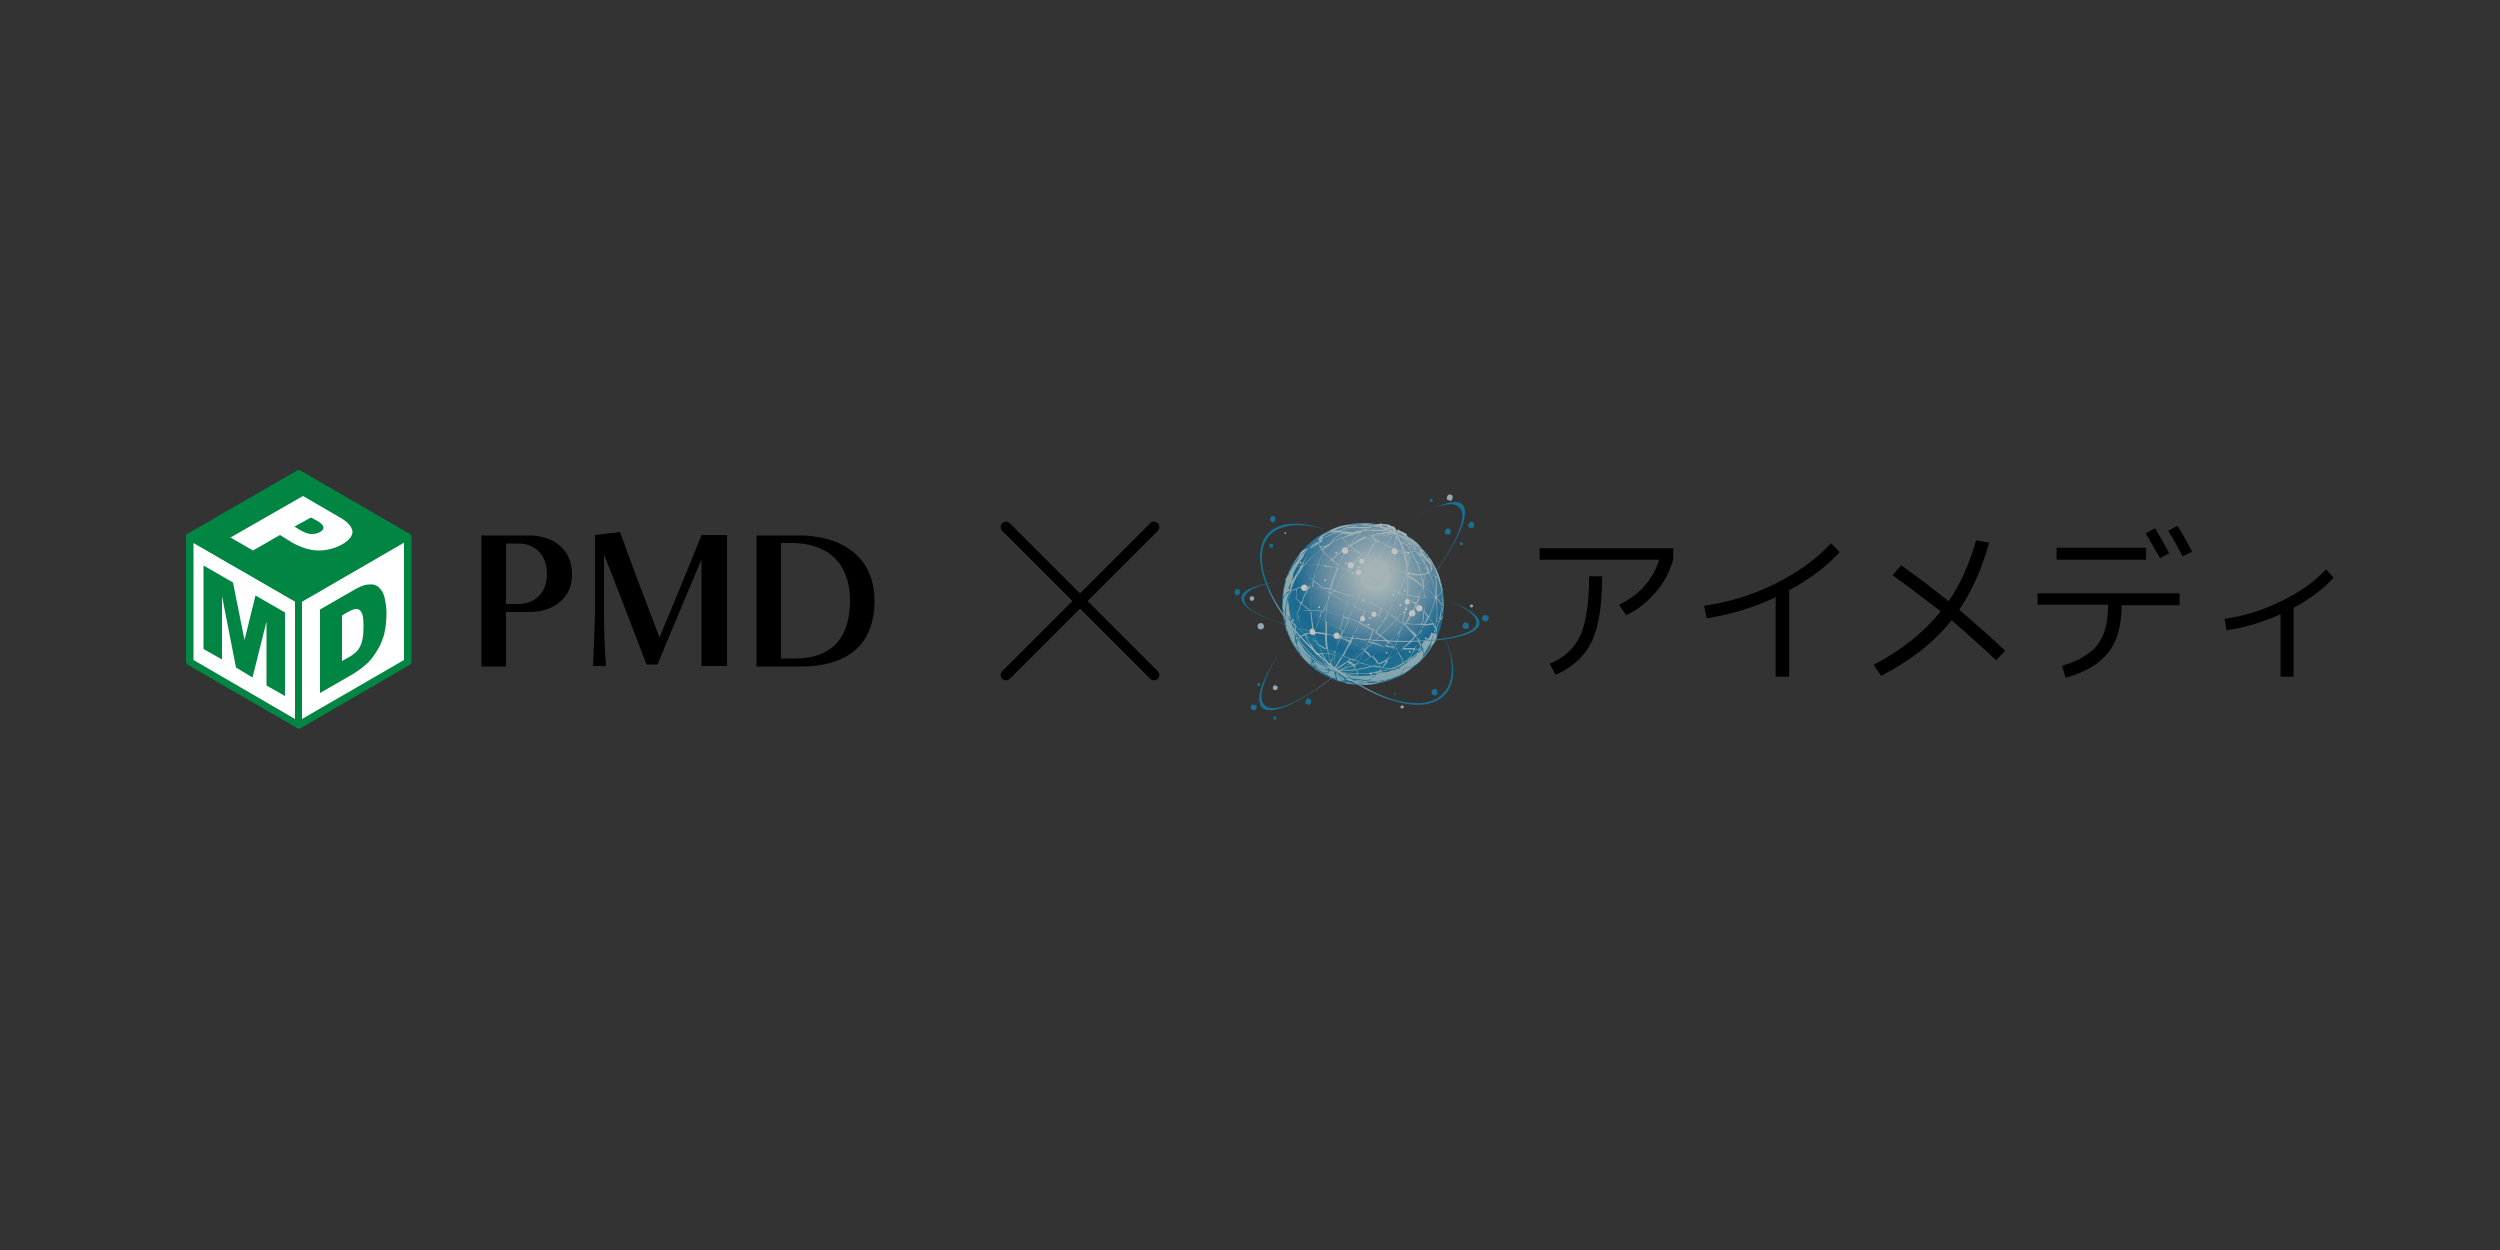 <?xml version="1.0" encoding="utf-8"?>
<!-- Generator: Adobe Illustrator 26.2.1, SVG Export Plug-In . SVG Version: 6.00 Build 0)  -->
<svg version="1.1" id="レイヤー_1" xmlns="http://www.w3.org/2000/svg" xmlns:xlink="http://www.w3.org/1999/xlink" x="0px"
	 y="0px" viewBox="0 0 500 250" style="enable-background:new 0 0 500 250;" xml:space="preserve">
<rect x="0" y="0" width="500" height="250" fill="#333333" stroke="none"/>
<style type="text/css">
	.st0{fill:none;stroke:#000000;stroke-width:2.143;stroke-linecap:round;stroke-miterlimit:10;}
	.st1{opacity:0.7;}
	.st2{fill:url(#SVGID_1_);}
	.st3{fill:none;stroke:#FFFFFF;stroke-width:8.123545e-02;}
	.st4{fill:url(#SVGID_00000132797087736959299280000006065929937318314883_);}
	.st5{fill:url(#SVGID_00000148645967706998137220000000487360347980135816_);}
	.st6{fill:url(#SVGID_00000046299878438977741910000003063262868487630232_);}
	.st7{fill:#FFFFFF;}
	.st8{fill:#0D8CBA;}
	.st9{fill:#B8DCE3;}
	.st10{fill:url(#SVGID_00000060749228123845689370000008267662770027355785_);}
	.st11{fill:#008542;}
</style>
<g>
	<line class="st0" x1="230.8" y1="105.4" x2="201.2" y2="135"/>
	<line class="st0" x1="201.2" y1="105.4" x2="230.8" y2="135"/>
</g>
<g>
	<g class="st1">
		<g>
			
				<radialGradient id="SVGID_1_" cx="111.486" cy="35.01" r="17.78" gradientTransform="matrix(0.917 0.4 0.4 -0.917 158.834 102.737)" gradientUnits="userSpaceOnUse">
				<stop  offset="0.144" style="stop-color:#D5EAED"/>
				<stop  offset="0.595" style="stop-color:#74AECE"/>
				<stop  offset="0.887" style="stop-color:#117EB7"/>
				<stop  offset="0.962" style="stop-color:#1384B9"/>
				<stop  offset="1" style="stop-color:#1489BA"/>
			</radialGradient>
			<circle class="st2" cx="272.6" cy="120.8" r="16.2"/>
		</g>
		<path class="st3" d="M260.4,110.4c-0.9,1.1-1.5,2-2,3.1c-4.4,10.1,3.5,18.4,8.3,20.6"/>
		<path class="st3" d="M266.8,134.1c6.7,3.3,16.9,1.6,20.2-6.2"/>
		
			<radialGradient id="SVGID_00000165226555350852425280000007560104628972029833_" cx="111.766" cy="45.058" r="34.227" gradientTransform="matrix(0.917 0.4 0.4 -0.917 158.834 102.737)" gradientUnits="userSpaceOnUse">
			<stop  offset="0" style="stop-color:#D5EAED"/>
			<stop  offset="0.229" style="stop-color:#D0E8EC"/>
			<stop  offset="0.506" style="stop-color:#C1E1E8"/>
			<stop  offset="0.807" style="stop-color:#A9D6E1"/>
			<stop  offset="1" style="stop-color:#95CDDC"/>
		</radialGradient>
		<path style="fill:url(#SVGID_00000165226555350852425280000007560104628972029833_);" d="M287.3,125.7c0.1-0.1,0.1-0.2,0.2-0.4
			c0.2-0.4,0.2-0.7,0.4-1.1c0.2-0.2,0.5-0.5,0.6-0.7c0,0.2-0.1,0.4-0.1,0.6l0,0c0.1-0.7,0.2-1.4,0.2-2.1c0-1.2-0.1-2.5-0.2-3.7
			c0-0.1,0.1-0.2,0.1-0.4c0-0.2-0.1-0.5-0.2-0.9c-0.1-0.2-0.2-0.4-0.2-0.6c-0.2-1.4-1-2.8-1.7-4.1c-0.2-0.4-0.5-0.7-0.9-1.1
			c-0.1-0.2-0.2-0.2-0.2-0.5c-0.5-0.6-1.1-1.1-1.7-1.9c-0.1-0.1-0.2-0.2-0.2-0.2l-0.1-0.1c-0.5-0.4-1.1-0.9-1.6-1.1
			c-0.1,0-0.1-0.1-0.2-0.1l-0.2-0.5c-0.2-0.2-0.5-0.2-0.9-0.5c-0.2,0-0.2-0.1-0.5-0.1c0-0.1,0-0.1,0-0.2c-0.1,0-0.1-0.1-0.2-0.1
			c-0.1,0-0.2,0.2-0.4,0.2c-0.1-0.2-0.2-0.5-0.4-0.7c-0.2-0.1-0.2-0.1-0.5-0.2c-0.1,0-0.1,0-0.2,0c-0.1-0.1-0.2-0.1-0.2-0.2
			c-0.4-0.1-0.9-0.2-1.2-0.2c-0.1,0-0.1,0-0.2,0c-0.1,0-0.2-0.1-0.4-0.1c-0.5,0.2-1.1,0.1-1.9,0.1c-0.5,0-1.1,0.1-2,0.2l0,0
			c-0.5,0-1,0-1.5,0.1c-1.4,0.1-2.8,0.4-4.2,1.1c-0.6,0.2-1.2,0.6-1.9,1c-0.1,0.1-0.2,0.2-0.2,0.4c0,0.2,0,0.4,0,0.6l-0.1,0.1
			c-0.6,0.4-1.1,0.7-1.7,1.1c-0.5,0.1-1,0.2-1.2,0.6c-0.2,0.2-0.4,0.4-0.6,0.7c0,0,0,0,0,0.1c-0.1,0.1-0.1,0.2-0.2,0.5
			c-0.7,0.9-1.2,1.7-1.7,2.7c-0.1,0.1-0.2,0.2-0.2,0.4c-0.1,0.2-0.2,0.5-0.2,0.7c0,0.1,0,0.2,0,0.2c-0.4,1.2-0.7,2.7-0.9,3.9
			c0,0.1,0,0.2-0.1,0.2c0,0.2,0,0.5,0,0.7c0,0.1,0,0.2,0.1,0.5c0.1,1.1,0.2,2,0.5,3.1c0,0.1,0,0.2,0,0.2c0,0.2,0,0.6,0.1,1
			c0.1,0.2,0.2,0.6,0.2,0.9c0,0.1,0.1,0.2,0.1,0.2c0.1,0.2,0.2,0.5,0.2,0.7c0,0,0,0.1,0.1,0.1l0,0c0,0.1,0.1,0.2,0.2,0.2
			c0.2,0.6,0.7,1.2,1.1,1.9c0.1,0.1,0.1,0.1,0.2,0.2c0.2,0.4,0.5,1,1,1.4c0.2,0.2,0.2,0.4,0.5,0.5c0.5,0.5,1.1,1,1.7,1.4
			c0.1,0.1,0.2,0.2,0.2,0.2c0.1,0.1,0.1,0.1,0.2,0.2c0.1,0,0.2,0.1,0.2,0.1c0.1,0,0.2,0.1,0.2,0.1c0.4,0.2,0.9,0.5,1.4,0.7
			c0,0.1,0,0.1,0.1,0.2l0,0c0.1,0,0.1,0,0.2-0.1c0.1,0.1,0.2,0.1,0.2,0.1c0.4,0.2,0.7,0.2,1.1,0.4c0.1,0.1,0.2,0.2,0.2,0.2l0.2,0.1
			c0.1,0,0.2,0,0.2,0c0.4,0.1,0.9,0.2,1.1,0.2c0.2,0.1,0.4,0.1,0.5,0.2c0.2,0,0.4,0.1,0.6,0.1c0.1,0,0.2,0,0.2,0
			c0.2,0,0.6,0.1,1,0.1c0.4,0,0.5,0,0.9,0h0.1c0,0,0,0,0.1,0c0.5,0,1.1-0.1,1.6-0.1c0.5-0.1,1.1-0.2,1.7-0.5
			c0.5-0.1,1.1-0.2,1.6-0.2c0.2,0,0.4-0.1,0.6-0.2c0.2-0.1,0.5-0.2,0.9-0.2c0.1,0,0.1-0.1,0.2-0.1c1.1-0.5,2.1-1.2,3.1-2.1
			c0.2-0.1,0.5-0.2,0.7-0.4c0.2-0.2,0.4-0.2,0.5-0.5c0.1-0.1,0.2-0.2,0.2-0.5c0.1-0.1,0.1-0.4,0.1-0.5c0.1-0.1,0.1-0.2,0.2-0.2
			c0.2-0.5,0.6-1.1,1-1.6c0.5-0.2,0.9-0.5,1.1-0.9c0.1-0.2,0.2-0.5,0.2-0.7C287.5,127.1,287.5,126.4,287.3,125.7z M257.6,115
			c0.1-0.2,0.2-0.2,0.2-0.5C257.8,114.6,257.8,114.7,257.6,115c0,0.2-0.1,0.4-0.2,0.6C257.4,115.3,257.4,115.2,257.6,115z
			 M287.4,125.3c0,0.1-0.1,0.2-0.2,0.2c0-0.1-0.1-0.2-0.1-0.2c0.1-0.2,0.1-0.6,0.2-1c0.2-0.1,0.4-0.2,0.5-0.2
			C287.6,124.6,287.5,125,287.4,125.3z M263.8,108.2c1.1-0.7,2.3-1.2,3.6-1.7c0.2,0,0.5,0,0.7,0.1v0.1c-0.7,0.5-1.5,1.1-2.1,2
			c-0.2,0.1-0.5,0.2-0.9,0.5c-0.4,0-0.9,0-1.1,0C263.8,108.9,263.8,108.6,263.8,108.2C263.7,108.2,263.8,108.2,263.8,108.2z
			 M263.8,108.1c0.6-0.6,1.4-1.1,2.1-1.6c0.4,0,0.9-0.1,1.2,0C266.1,106.8,265,107.4,263.8,108.1L263.8,108.1z M268.3,106.5
			c-0.2,0-0.4,0-0.6,0c0.2-0.1,0.5-0.1,0.7-0.2L268.3,106.5L268.3,106.5z M274.1,105.6c0.9,0.1,1.6,0.2,2.3,0.2
			c0.1,0,0.2,0.1,0.2,0.1s0,0-0.1,0.1c-0.9-0.1-1.9-0.1-2.7,0c-0.2-0.1-0.4-0.1-0.6-0.1C273.5,105.8,273.7,105.7,274.1,105.6z
			 M273.7,105.6C273.7,105.6,273.8,105.6,273.7,105.6C273.8,105.6,273.8,105.6,273.7,105.6C273.8,105.6,273.7,105.6,273.7,105.6z
			 M274.6,105.3c0.9,0.1,1.7,0.2,2.3,0.6c0,0-0.1,0-0.1,0.1c-0.1,0-0.2-0.1-0.4-0.1c-0.4-0.1-0.9-0.2-1.2-0.2
			c-0.4-0.1-0.9-0.1-1.1,0H274C274.2,105.5,274.3,105.3,274.6,105.3z M274.6,105.2c-0.1,0-0.2,0-0.4-0.1
			C274.3,105.1,274.5,105.2,274.6,105.2L274.6,105.2z M278,106.1c0.1,0.1,0.2,0.1,0.4,0.2c-0.2-0.1-0.7-0.2-1.1-0.4c0,0,0,0,0.1,0
			C277.5,105.8,277.8,106,278,106.1z M277.3,105.8C277.4,105.8,277.4,105.8,277.3,105.8c0.2,0,0.4,0.1,0.6,0.2
			C277.8,106,277.5,105.8,277.3,105.8z M279,106.7c0.1,0.1,0.2,0.1,0.2,0.2C279.3,106.9,279.3,106.8,279,106.7
			C279,106.8,279,106.8,279,106.7z M278.9,106.8L278.9,106.8L278.9,106.8L278.9,106.8z M279.4,106.8
			C279.4,106.8,279.5,106.8,279.4,106.8C279.5,106.8,279.5,106.8,279.4,106.8C279.5,106.8,279.4,106.8,279.4,106.8z M279.5,106.8
			L279.5,106.8C279.4,106.8,279.4,106.8,279.5,106.8C279.4,106.8,279.4,106.8,279.5,106.8z M279.4,106.9L279.4,106.9
			C279.3,106.9,279.3,106.8,279.4,106.9C279.3,106.8,279.4,106.8,279.4,106.9z M287.3,119.7c0.5,0.5,0.9,1.1,1.1,1.6
			c-0.1,1-0.2,2-0.5,2.8c-0.2,0.1-0.2,0.2-0.5,0.2C287.5,123,287.5,121.3,287.3,119.7z M287,125.3c-0.1-0.2-0.2-0.4-0.2-0.6
			c0.2,0,0.2-0.1,0.4-0.1C287.2,124.8,287,125.1,287,125.3z M287.2,124.5c-0.2,0.1-0.2,0.1-0.5,0.2c-0.2-0.4-0.5-0.7-0.9-1.1
			c0.1-0.2,0.2-0.4,0.2-0.6c0.4-1.1,0.9-2.1,1-3.3l0.1,0.1C287.5,121.3,287.4,122.9,287.2,124.5z M271.6,134.8
			c1.2,0,2.7-0.1,3.8-0.2c-0.6,0.6-1.1,1.1-1.9,1.5c-0.7-0.1-1.4-0.2-2.2-0.4c0,0,0.1-0.1,0.1-0.2
			C271.6,135.2,271.6,135.1,271.6,134.8z M265.8,133.5L265.8,133.5c0.2,0.1,0.4,0.1,0.6,0.2C266.3,133.7,266.1,133.6,265.8,133.5z
			 M265.8,133.6L265.8,133.6L265.8,133.6L265.8,133.6z M262.1,131.5c0-0.6,0-1.2,0.1-2.1c0.2,0.5,0.7,1.1,1.1,1.5
			c-0.2,0.1-0.6,0.2-0.7,0.6c0,0.1,0,0.1-0.1,0.2C262.4,131.6,262.2,131.5,262.1,131.5z M262.1,131.6c-0.5-0.4-1.1-0.7-1.5-1.2
			c0.4,0.2,1,0.7,1.5,1.1V131.6z M273.5,106c0,0.1,0,0.1,0,0.2c-0.2,0-0.4,0.1-0.6,0.1C273,106.2,273.1,106.1,273.5,106
			C273.2,105.8,273.3,105.8,273.5,106z M273.3,105.8c0.1-0.1,0.2-0.1,0.2-0.2C273.5,105.6,273.5,105.7,273.3,105.8L273.3,105.8z
			 M273.5,106.2c0,0.2,0.2,0.5,0.6,0.9c-0.2,0.1-0.6,0.2-1,0.2c-0.4-0.1-1-0.2-1.4-0.4c0.2-0.2,0.6-0.5,0.9-0.7
			C272.7,106.2,273.1,106.2,273.5,106.2z M277.5,106.3c0.1,0,0.2,0.1,0.4,0.1c-0.5,0-1,0-1.5,0.1c0.1-0.1,0.2-0.2,0.4-0.2
			C277,106.2,277.3,106.2,277.5,106.3z M276.9,106.1L276.9,106.1c0.1,0,0.2,0,0.2,0S277,106.1,276.9,106.1z M277.2,106.1
			c0.2,0.1,0.4,0.1,0.6,0.2c-0.1,0-0.2,0-0.2-0.1C277.4,106.2,277.3,106.1,277.2,106.1z M279.4,107.4c0.1,0.2,0.2,0.5,0.4,0.9
			c-0.2-0.1-0.4-0.2-0.6-0.2C279.3,107.7,279.4,107.7,279.4,107.4z M279.1,108.1L279.1,108.1C279.1,107.9,279.1,107.9,279.1,108.1
			L279.1,108.1z M283.2,110.4c0.5,0.6,1.1,1.4,1.5,2.1c0,0.2,0.1,0.5,0.1,0.7c-0.5-0.4-1.1-0.7-1.6-1.1c-0.2-0.5-0.5-1.1-0.9-1.6
			c0.2,0,0.5-0.1,0.6-0.2C283,110.3,283.1,110.3,283.2,110.4z M283,110.2L283,110.2L283,110.2L283,110.2z M279,129.5
			c0.2,0.2,0.5,0.6,0.7,0.9l-0.1,0.1c-0.5,0.4-1.1,0.9-2,1.1c0.2-0.2,0.4-0.7,0.6-1.1C278.5,130.1,278.6,129.9,279,129.5
			C278.9,129.5,278.9,129.5,279,129.5z M278.9,129.5C278.9,129.4,278.9,129.4,278.9,129.5C278.9,129.4,278.9,129.4,278.9,129.5
			L278.9,129.5z M276.2,133.5c-0.1-0.2-0.2-0.4-0.4-0.6c0.6-0.2,1.1-0.5,1.9-0.9c-0.2,0.5-0.7,1.1-1.1,1.5
			C276.3,133.5,276.2,133.5,276.2,133.5z M276.3,133.5c0,0.1-0.1,0.1-0.1,0.2c0-0.1,0-0.1-0.1-0.2
			C276.2,133.5,276.3,133.5,276.3,133.5z M267.3,134.1c1.1,0.1,2.2,0.1,3.3,0c-0.1,0.2-0.2,0.4-0.4,0.5
			C269.3,134.6,268.3,134.3,267.3,134.1z M270.1,134.7c-0.1,0.1-0.2,0.2-0.2,0.2c-0.7-0.2-1.6-0.5-2.3-0.9
			C268.4,134.5,269.3,134.6,270.1,134.7z M270.7,134.1L270.7,134.1c0.2,0,0.4-0.1,0.5-0.1c0.2,0.2,0.2,0.5,0.2,0.7
			c-0.4,0-0.9,0-1.2-0.1C270.4,134.5,270.5,134.3,270.7,134.1z M262.9,126.7L262.9,126.7c0.7,0,1.4,0.1,2.1,0.2c0,1.1,0.1,2,0.2,3
			c-0.6-0.2-1.2-0.7-1.9-1.1C263.2,128,263.1,127.3,262.9,126.7z M263.5,128.5c-0.2-0.2-0.6-0.4-0.9-0.5c0.1-0.4,0.2-0.9,0.2-1.2
			C263.1,127.4,263.2,128,263.5,128.5z M277.2,109c-0.5,0.9-1.1,1.9-1.6,2.8c-0.6-0.2-1.4-0.5-2-0.7c0.5-1,1-1.9,1.4-2.5
			c0.1-0.1,0.2-0.2,0.4-0.2c0.2,0.1,0.6,0.2,0.9,0.2C276.4,108.7,276.8,108.9,277.2,109z M276.8,108.8c0.1,0,0.2,0.1,0.2,0.1l0,0
			C277,108.9,276.9,108.9,276.8,108.8z M284.8,114.8c-0.2,0-0.4,0-0.6,0c-0.2-1-0.5-1.9-1-2.7c0.5,0.2,1.1,0.7,1.6,1.1
			C284.8,113.7,284.8,114.3,284.8,114.8z M284.8,112.6c0.2,0.2,0.4,0.6,0.5,1.1c-0.2-0.1-0.2-0.2-0.5-0.4
			C284.8,113,284.8,112.7,284.8,112.6z M284.1,114.8c-0.4,0-0.9,0-1.4-0.1c-0.2,0-0.7-0.1-1.1-0.2c0-0.2-0.1-0.5-0.1-0.9
			c0.2-0.9,0.2-1.6,0.4-2.3c0.4,0.2,0.7,0.4,1.1,0.7C283.6,113,283.8,113.9,284.1,114.8z M267.4,113.5c-0.5,1.4-1.1,2.8-1.4,4.2
			c-0.4-0.1-1-0.2-1.4-0.2c-0.7-0.5-1.2-1-2-1.5c0.5-0.7,1-1.4,1.6-2c0.2-0.2,0.4-0.5,0.7-0.7C265.8,113.4,266.7,113.5,267.4,113.5z
			 M265.1,113.1c0.4-0.4,0.7-0.9,1.1-1.1c0.4,0.2,0.9,0.6,1.4,1.1c-0.1,0.2-0.2,0.4-0.2,0.5C266.7,113.4,265.8,113.2,265.1,113.1z
			 M281.1,114.7c-0.1-0.1-0.2-0.2-0.5-0.2c0.2,0,0.2,0.1,0.5,0.1C281.1,114.6,281.1,114.6,281.1,114.7z M281.5,114
			c0,0.2,0,0.4,0.1,0.6c-0.1,0-0.1,0-0.2,0C281.4,114.3,281.4,114.1,281.5,114z M281.1,114.7c-0.2,1.1-0.7,2.1-1.2,3.3
			c-0.1,0.1-0.1,0.2-0.2,0.4l0,0c-0.6-0.4-1.2-0.7-2-1.1c0.2-1.1,0.6-2.3,0.9-3.6c0.6,0.2,1.2,0.4,1.9,0.5
			C280.7,114.5,281,114.6,281.1,114.7z M274.8,126.1c0.2-0.9,0.6-1.7,1.1-2.8c0.4,0.1,0.7,0.2,1.1,0.2c-0.5,1-1.1,1.9-1.9,2.7
			C275.1,126.2,274.9,126.2,274.8,126.1z M275.2,126.4c-0.2,0.4-0.7,1-1.1,1.4c0.2-0.5,0.4-1.1,0.6-1.6
			C274.9,126.2,275.1,126.3,275.2,126.4z M273.7,128.3C273.8,128.3,273.8,128.2,273.7,128.3C273.8,128.2,273.8,128.3,273.7,128.3
			C273.8,128.3,273.7,128.3,273.7,128.3z M273.7,128.3c0,0.1-0.1,0.2-0.1,0.2c-0.2,0.4-0.4,1-0.6,1.4c-0.1-0.1-0.2-0.2-0.4-0.2
			C272.8,129.3,273.3,128.8,273.7,128.3L273.7,128.3z M273.7,128.3c-1-0.2-2-0.6-3-1.1c0.4-0.7,0.9-1.6,1.1-2.5c1,0.4,1.9,1,2.7,1.4
			c-0.2,0.6-0.5,1.2-0.7,1.9l0,0C273.8,128,273.7,128.2,273.7,128.3z M268.7,126.2c-0.2-0.1-0.4-0.2-0.6-0.2
			c0.2-0.9,0.4-1.7,0.6-2.5c0.2,0.1,0.7,0.2,1.1,0.4c-0.2,0.7-0.6,1.4-0.9,2C268.8,125.8,268.7,125.9,268.7,126.2z M268.7,123.2
			c0.2-0.9,0.5-1.7,0.9-2.6c0.4,0.2,0.9,0.4,1.2,0.6c-0.4,0.9-0.7,1.6-1.1,2.3C269.4,123.5,269,123.4,268.7,123.2z M269.4,114.1
			c-0.7,1-1.5,2-2.1,3.1c-0.1,0.2-0.2,0.4-0.4,0.7c-0.2,0-0.4-0.1-0.6-0.1c0.2-1.4,0.9-2.8,1.4-4.2
			C268.2,113.7,268.7,113.9,269.4,114.1z M267.5,113.5c0.1-0.2,0.1-0.2,0.2-0.5c0.4,0.2,1,0.6,1.5,1
			C268.7,113.9,268,113.6,267.5,113.5z M271.4,115.3c-0.5,1.1-1,2.5-1.4,3.7c-1.1-0.2-2.1-0.6-3.2-1c0.1-0.2,0.2-0.4,0.4-0.6
			c0.7-1.1,1.5-2.1,2.2-3.2C270.1,114.5,270.7,114.8,271.4,115.3z M269.6,114.2c0.6,0.2,1.2,0.4,2,0.6c-0.1,0.1-0.1,0.2-0.2,0.4
			C270.7,114.8,270.3,114.5,269.6,114.2z M271.5,115.3c0.5,0.2,1.1,0.6,1.7,0.9c-0.5,1.1-1.1,2.2-1.6,3.3c-0.5-0.2-1.1-0.4-1.6-0.5
			C270.5,117.8,270.9,116.4,271.5,115.3z M269.4,120.6c-1.1-0.5-2.1-1.1-3.1-1.7c0.1-0.2,0.2-0.4,0.4-0.6c1.1,0.2,2.1,0.5,3.2,1
			C269.8,119.5,269.6,120,269.4,120.6z M271.5,115.3c0.1-0.1,0.1-0.2,0.2-0.4c0.6,0.2,1.2,0.4,2,0.7c-0.1,0.2-0.2,0.4-0.2,0.5
			C272.6,115.8,272.1,115.5,271.5,115.3z M271.6,119.7c0.4,0.2,0.9,0.2,1.2,0.5l0,0c0.2,0.1,0.6,0.2,1.1,0.4
			c-0.2,0.5-0.5,1.1-0.7,1.6c-0.2-0.1-0.6-0.2-1-0.4c-0.4-0.2-0.9-0.4-1.2-0.5C271.1,120.8,271.4,120.1,271.6,119.7z M273.2,122.2
			c0.9,0.2,1.7,0.6,2.6,1c-0.2,1-0.7,2-1.1,2.7c-0.9-0.5-1.7-1-2.6-1.4C272.5,123.8,272.8,123,273.2,122.2z M273.2,122.2
			c0.2-0.5,0.5-1.1,0.7-1.6c0.7,0.4,1.6,0.7,2.2,1.1c-0.2,0.4-0.2,1-0.5,1.4C274.9,123,274.1,122.6,273.2,122.2z M274,120.6
			c-0.2-0.1-0.6-0.2-1.1-0.4c-0.4-0.2-0.9-0.2-1.2-0.5c0.5-1.1,1.1-2.2,1.6-3.3c0.2,0.2,0.7,0.2,1.1,0.5c0.2,0.2,0.7,0.2,1.1,0.4
			C275.1,118.2,274.5,119.3,274,120.6z M274.3,116.7c-0.2-0.1-0.7-0.2-1.1-0.5c0.1-0.2,0.2-0.4,0.2-0.5c0.2,0.1,0.7,0.2,1.1,0.4
			c0.2,0.2,0.7,0.2,1.1,0.5c-0.1,0.2-0.2,0.4-0.2,0.5C275.2,117.1,274.8,116.8,274.3,116.7z M273.6,115.5c-0.6-0.2-1.2-0.5-2-0.7
			c0.1-0.2,0.1-0.2,0.2-0.5c0.4-1.1,0.9-2,1.2-2.8c0.6,0.2,1.2,0.6,2,1C274.6,113.5,274.1,114.5,273.6,115.5z M265.8,118.4
			c-0.4-0.2-0.7-0.5-1.1-0.7c0.4,0.1,0.9,0.1,1.2,0.2C265.9,118,265.8,118.3,265.8,118.4z M266.1,117.9c0.2,0,0.4,0.1,0.6,0.1
			c-0.1,0.2-0.2,0.4-0.4,0.6c-0.1-0.1-0.2-0.1-0.2-0.2C265.9,118.3,265.9,118,266.1,117.9z M266.3,118.8c-0.2,0.2-0.4,0.7-0.6,1.1
			c0.1-0.4,0.2-0.9,0.2-1.2C266.1,118.7,266.2,118.8,266.3,118.8z M265.6,120.3c-0.1,0.7-0.2,1.4-0.2,2c-0.2,0-0.4-0.1-0.6-0.1
			C265,121.5,265.2,120.9,265.6,120.3z M265.7,120c0.2-0.4,0.4-0.9,0.6-1.2c1,0.6,2,1.1,3.1,1.9c-0.2,0.9-0.5,1.7-0.9,2.6
			c-1.1-0.4-2.2-0.6-3.3-0.9C265.3,121.5,265.4,120.8,265.7,120z M269.5,120.6c0.2-0.5,0.2-1.1,0.5-1.5c0.5,0.2,1.1,0.2,1.6,0.5
			c-0.2,0.5-0.5,1.1-0.7,1.6C270.4,121,270,120.8,269.5,120.6z M270.7,121.3c0.4,0.2,0.9,0.4,1.2,0.5c0.2,0.1,0.6,0.2,1,0.4
			c-0.2,0.7-0.7,1.5-1.1,2.2c-0.2-0.1-0.5-0.2-0.9-0.4c-0.4-0.2-0.9-0.2-1.2-0.5C270.3,123,270.5,122.1,270.7,121.3z M275.9,123.2
			c0.2-0.4,0.2-1,0.5-1.4c0.4,0.2,0.9,0.5,1.2,0.7c-0.2,0.2-0.2,0.6-0.5,1c0,0,0,0,0,0.1C276.7,123.5,276.2,123.4,275.9,123.2z
			 M277.2,123.6c0.2-0.2,0.4-0.6,0.5-1c1,0.5,1.7,1.1,2.6,1.9C279.3,124.2,278.2,124,277.2,123.6L277.2,123.6z M277.7,122.5
			c-0.4-0.2-0.9-0.5-1.2-0.7c0.4-1.1,0.9-2.5,1.1-3.8c0.7,0.2,1.4,0.4,2,0.6l0,0C279.1,119.9,278.5,121.3,277.7,122.5z M277.7,117.9
			c0-0.1,0.1-0.2,0.1-0.4c0.6,0.2,1.1,0.6,1.7,1C278.9,118.3,278.3,118,277.7,117.9z M277.2,113.4c0.4,0.2,0.9,0.2,1.2,0.4
			c-0.2,1.1-0.5,2.3-0.9,3.6c-0.5-0.2-1.1-0.6-1.7-0.9c0.1-0.2,0.1-0.2,0.2-0.4C276.4,115.1,276.9,114.2,277.2,113.4z M275.9,116.6
			c0.6,0.2,1.1,0.5,1.9,0.9c0,0.1-0.1,0.2-0.1,0.4c-0.6-0.2-1.2-0.4-2-0.7C275.7,116.9,275.8,116.7,275.9,116.6z M278.6,113.7
			c0-0.1,0-0.2,0.1-0.2c0.5,0.2,1.1,0.5,1.6,0.9C279.6,114.1,279.1,114,278.6,113.7z M278.6,113.7c-0.4-0.1-0.9-0.2-1.2-0.4
			c0.1-0.1,0.1-0.2,0.2-0.4c0.4,0.2,0.7,0.4,1.1,0.5C278.6,113.5,278.6,113.6,278.6,113.7z M275.6,117.2c0.6,0.2,1.2,0.5,2,0.7
			c-0.2,1.2-0.7,2.6-1.1,3.8c-0.7-0.4-1.5-0.7-2.2-1.1C274.6,119.4,275.2,118.2,275.6,117.2z M275.8,116.4c-0.2-0.2-0.7-0.2-1.1-0.5
			c-0.2-0.1-0.7-0.2-1.1-0.4c0.5-1.1,1.1-2,1.6-3c0.2,0.1,0.5,0.2,0.9,0.4c0.2,0.1,0.7,0.2,1.1,0.4c-0.2,0.9-0.7,1.9-1.1,2.7
			C276.1,116.2,275.9,116.3,275.8,116.4z M275.3,112.4c-0.6-0.2-1.2-0.6-2-1c0-0.1,0.1-0.1,0.1-0.2c0.6,0.2,1.4,0.5,2,0.7
			C275.3,112,275.3,112.3,275.3,112.4z M273.3,111.1c-0.2-0.1-0.6-0.2-1-0.2c0.7-0.7,1.5-1.5,2.2-2
			C274.3,109.4,273.8,110.2,273.3,111.1z M273.3,111.1c0,0.1-0.1,0.1-0.1,0.2c-0.2-0.2-0.6-0.2-0.9-0.5l0,0
			C272.6,110.9,273,111,273.3,111.1z M273.2,111.4c-0.4,0.9-0.9,1.7-1.2,2.8c-0.1,0.2-0.1,0.2-0.2,0.5c-0.7-0.2-1.5-0.5-2.1-0.6
			c1-1.1,1.9-2.2,2.8-3.2C272.6,111.1,272.8,111.3,273.2,111.4z M272.2,110.8L272.2,110.8L272.2,110.8L272.2,110.8z M272.2,110.9
			c-1,1-1.9,2-2.8,3.2c-0.5-0.2-1.1-0.7-1.6-1.1c0.5-1.1,1.1-2.1,1.5-3c0.9,0.2,1.7,0.4,2.6,0.7C272,110.8,272.1,110.8,272.2,110.9z
			 M264.6,117.6c-0.7-0.1-1.4-0.2-2-0.2c0.1-0.4,0.1-0.9,0.2-1.1l0,0C263.2,116.6,263.8,117.2,264.6,117.6z M264.7,117.7
			c0.4,0.2,0.7,0.5,1.1,0.9c-0.1,0.5-0.2,1-0.2,1.5c-0.4,0.7-0.7,1.4-1.1,2.1c-0.7-0.1-1.5-0.2-2.2-0.2c0,0,0,0-0.1,0
			c-0.1-1.5,0-3,0.2-4.6C263.1,117.4,263.8,117.6,264.7,117.7z M264.6,122.2c0.2,0,0.4,0.1,0.6,0.1c-0.1,0.6-0.1,1.1-0.1,1.9
			c-0.4-0.2-0.7-0.4-1.1-0.6c0.1-0.2,0.2-0.4,0.2-0.7C264.3,122.6,264.5,122.4,264.6,122.2z M265.3,122.4c1.1,0.2,2.1,0.5,3.3,0.9
			c-0.2,0.9-0.4,1.7-0.6,2.5c-1-0.5-2-1-2.8-1.5C265.2,123.7,265.2,123,265.3,122.4z M267.9,125.8c-0.1,0.5-0.2,1-0.2,1.5
			c-0.9-0.2-1.6-0.4-2.3-0.6c0-0.7,0-1.5,0-2.3C265.9,124.8,266.9,125.3,267.9,125.8z M267.9,125.8c0.2,0.1,0.4,0.2,0.6,0.2
			c-0.2,0.4-0.2,0.9-0.5,1.2c-0.1,0-0.2-0.1-0.4-0.1C267.7,126.8,267.8,126.4,267.9,125.8z M268,127.5c-0.2,0.6-0.5,1.2-0.7,2
			c0.1-0.6,0.2-1.4,0.4-2C267.8,127.5,267.9,127.5,268,127.5z M268.9,125.7c0.2-0.6,0.5-1.2,0.9-2c0.4,0.2,0.9,0.2,1.2,0.5l0,0
			c0.2,0.1,0.5,0.2,0.9,0.4c-0.4,0.9-0.9,1.6-1.1,2.5c-0.2-0.1-0.5-0.2-0.7-0.2c-0.4-0.2-0.9-0.4-1.2-0.6
			C268.8,125.9,268.8,125.8,268.9,125.7z M270.7,127.2c1,0.4,2,0.7,3,1.1c-0.4,0.5-0.9,1-1.2,1.4c-0.6-0.4-1.4-0.9-2.2-1.2
			C270.4,128,270.6,127.5,270.7,127.2z M272.5,129.8c0.2,0.1,0.2,0.2,0.5,0.2c-0.4,0.7-0.9,1.6-1.1,2.2c-0.5-0.1-1-0.2-1.5-0.5
			C270.9,131.2,271.6,130.5,272.5,129.8z M271.6,132.5c0.1,0,0.1,0,0.2,0.1c-0.1,0-0.2,0-0.2,0S271.6,132.5,271.6,132.5z
			 M271.7,132.5c0.4-0.7,0.9-1.5,1.1-2.2c0.4,0.2,0.9,0.7,1.2,1.1c-0.7,0.5-1.5,1-2.2,1.2C271.9,132.5,271.7,132.5,271.7,132.5z
			 M273,130.1c0.2-0.4,0.4-1,0.6-1.4c0-0.1,0.1-0.2,0.1-0.2c1.1,0.2,2,0.6,3.1,0.9c-0.9,0.7-1.7,1.4-2.6,2
			C274,130.6,273.5,130.4,273,130.1z M273.8,128.3c0-0.1,0.1-0.2,0.1-0.2c0.4-0.5,0.9-1,1.1-1.5c1,0.6,1.9,1.2,2.6,2
			c-0.2,0.2-0.5,0.5-0.9,0.7C276.1,128.9,274.9,128.5,273.8,128.3z M277.9,128.5c0.2,0.2,0.6,0.5,0.9,0.9l0.1,0.1v0.1
			c-0.5-0.1-1.1-0.2-1.7-0.2C277.3,128.9,277.7,128.7,277.9,128.5z M277.9,128.4c-0.7-0.6-1.6-1.2-2.6-2c0.6-0.9,1.1-1.7,1.9-2.7
			c1.1,0.2,2.2,0.6,3.2,0.9c0.1,0,0.1,0.1,0.2,0.1c-0.1,0.2-0.2,0.6-0.2,1c-0.2,0.2-0.4,0.5-0.6,0.9
			C279,127.2,278.4,127.7,277.9,128.4z M280.4,124.6C280.5,124.6,280.5,124.6,280.4,124.6C280.5,124.6,280.5,124.6,280.4,124.6
			C280.5,124.6,280.5,124.6,280.4,124.6z M280.2,124.5c-0.7-0.6-1.7-1.2-2.6-1.9c0.7-1.2,1.5-2.7,2-3.8c0.6,0.2,1.1,0.7,1.7,1.1
			c-0.2,1.6-0.5,3.2-0.9,4.7C280.5,124.5,280.4,124.5,280.2,124.5z M281.6,119c0.6,0.1,1.2,0.2,2,0.2c0.1,0,0.1,0,0.2,0
			c-0.1,0.2-0.2,0.6-0.4,1.1c-0.1,0.2-0.1,0.2-0.2,0.5c-0.5-0.4-1.1-0.7-1.6-1.1C281.6,119.5,281.6,119.3,281.6,119z M281.5,119.8
			c-0.5-0.2-1.1-0.6-1.6-1.1c0.5,0.1,1.1,0.2,1.6,0.4C281.5,119.3,281.5,119.5,281.5,119.8z M279.8,118.5c0.1-0.1,0.1-0.2,0.2-0.4
			c0.5-1.1,1-2.2,1.2-3.3c0.1,0.1,0.2,0.1,0.2,0.2c0.1,1.2,0.1,2.6,0,3.9C281,118.9,280.4,118.8,279.8,118.5z M281.2,114.7
			c0-0.1,0-0.1,0-0.2c0.1,0,0.2,0,0.2,0c0,0.1,0,0.2,0,0.2S281.4,114.8,281.2,114.7z M282,111.3c-0.2-0.2-0.6-0.4-1.1-0.5
			c0-0.1-0.1-0.2-0.1-0.2c0.1,0,0.2,0.1,0.4,0.1c0.2,0,0.5,0.1,0.7,0.1C282,110.8,282,111,282,111.3z M282.1,110.2
			c0.1,0.1,0.1,0.2,0.2,0.2c-0.1,0-0.1,0-0.2,0C282.1,110.4,282.1,110.3,282.1,110.2z M282,111.3c-0.1,0.6-0.2,1.5-0.4,2.2
			c-0.1-1-0.2-2-0.6-2.8C281.1,111,281.6,111.3,282,111.3z M282,111.3c0-0.2,0-0.5,0-0.9c0.1,0,0.1,0,0.2,0c0.2,0.5,0.5,1,0.9,1.5
			C282.7,111.8,282.3,111.5,282,111.3z M282.1,110c0-0.1,0-0.2,0-0.4c0.2,0.2,0.6,0.4,1,0.5c-0.1,0.1-0.2,0.2-0.6,0.2
			C282.1,110.3,282.1,110.2,282.1,110z M282,109.9c-0.1-0.2-0.2-0.4-0.4-0.6c0.1,0.1,0.2,0.2,0.4,0.2C282,109.5,282,109.8,282,109.9
			z M281.4,109.2c-0.5-0.6-1.1-1.2-1.7-2c0.1,0.1,0.2,0.1,0.4,0.2c0.6,0.4,1.1,1,1.7,1.4c0,0.2,0.1,0.2,0.1,0.5
			C281.7,109.4,281.6,109.3,281.4,109.2z M282,110c0,0.1,0,0.2,0,0.4c-0.2,0-0.5,0-0.7-0.1c-0.1,0-0.2,0-0.4-0.1
			c-0.2-0.6-0.4-1.2-0.7-1.9c0.5,0.2,1,0.5,1.4,0.7C281.5,109.5,281.7,109.7,282,110z M280.7,110.6c-0.4-0.2-0.7-0.4-1.1-0.6
			c0.4,0.1,0.7,0.2,1.1,0.2C280.6,110.4,280.7,110.5,280.7,110.6z M280.7,110.8c0.2,1,0.5,2,0.6,3c-0.1,0.2-0.1,0.5-0.2,0.7
			c-0.2-0.1-0.5-0.1-0.7-0.2c-0.5-0.2-1.1-0.6-1.9-1c0.2-1.1,0.4-2.3,0.4-3.5C279.6,110.2,280.2,110.4,280.7,110.8z M278.6,113.4
			c-0.4-0.2-0.7-0.4-1.1-0.5c0.4-1.1,0.9-2.1,1.1-3c0.1,0.1,0.2,0.1,0.4,0.1C279,111,278.9,112.1,278.6,113.4z M277.2,113.2
			c-0.2-0.1-0.7-0.2-1.1-0.4c-0.2-0.1-0.5-0.2-0.9-0.2c0.1-0.1,0.1-0.2,0.2-0.4c0.2,0.1,0.5,0.2,0.7,0.2c0.2,0.1,0.7,0.2,1.1,0.4
			C277.3,112.9,277.3,113.1,277.2,113.2z M275.3,108.3c-0.1,0.1-0.2,0.1-0.2,0.2C275.1,108.4,275.1,108.3,275.3,108.3
			C275.2,108.2,275.2,108.2,275.3,108.3z M275.2,108.2C275.2,108.2,275.2,108.1,275.2,108.2h0.1H275.2
			C275.3,108.2,275.2,108.2,275.2,108.2z M275.3,108.2L275.3,108.2c0.2,0,0.2,0.1,0.4,0.2C275.7,108.3,275.4,108.3,275.3,108.2z
			 M275.4,108.1c-0.1,0-0.1-0.1-0.2-0.1c0.2-0.2,0.4-0.5,0.6-0.9c0.1-0.1,0.2-0.2,0.2-0.2c0.2,0.1,0.5,0.2,0.9,0.2
			C276.5,107.4,276.1,107.7,275.4,108.1z M276.2,106.8L276.2,106.8C276.2,106.7,276.2,106.7,276.2,106.8
			C276.2,106.7,276.2,106.7,276.2,106.8z M276.2,106.8c-0.1,0.1-0.2,0.2-0.2,0.2c-0.2,0.2-0.4,0.5-0.6,0.9c-0.2-0.2-0.5-0.2-0.7-0.5
			c-0.1-0.1-0.2-0.2-0.2-0.2c0.5-0.2,1.1-0.2,1.7-0.4C275.9,106.8,276.1,106.8,276.2,106.8z M274.3,107.4c0.2,0.2,0.4,0.2,0.7,0.5
			l-0.1,0.1c-0.6-0.2-1.2-0.4-2-0.6c0.2-0.1,0.6-0.2,0.9-0.2C274.2,107.2,274.3,107.3,274.3,107.4z M275.1,108.2
			c-0.1,0.1-0.2,0.2-0.2,0.4c-0.7,0.6-1.6,1.2-2.5,2.1c-0.1,0-0.2-0.1-0.2-0.1c-0.7-0.4-1.2-0.9-1.9-1.2c-0.1-0.1-0.1-0.1-0.2-0.2
			c1.1-0.6,2-1.1,3.1-1.6C273.7,107.7,274.3,107.9,275.1,108.2z M270,109c0.5-0.7,1.1-1.4,1.7-2c0.4,0.1,0.9,0.2,1.4,0.2
			C271.9,107.8,270.9,108.4,270,109z M269.9,109.2c0.1,0.1,0.1,0.1,0.2,0.2c0.4,0.4,1.1,0.7,1.6,1.1c-0.9-0.2-1.6-0.4-2.3-0.6
			C269.5,109.7,269.6,109.5,269.9,109.2L269.9,109.2z M269.4,109.9c-0.1,0-0.2-0.1-0.2-0.1c0.2-0.2,0.5-0.2,0.7-0.5
			C269.5,109.5,269.4,109.7,269.4,109.9z M269.3,109.9c-0.5,0.9-1.1,1.9-1.5,3c-0.4-0.2-1-0.6-1.2-1.1c0.9-0.7,1.6-1.4,2.5-2
			C269,109.9,269.1,109.9,269.3,109.9z M266.3,111.8L266.3,111.8c-0.6-0.5-1.1-1-1.4-1.4c0.2-0.4,0.5-0.7,0.7-1.1
			c1,0.1,2,0.2,3.1,0.5C267.9,110.4,267.2,111.1,266.3,111.8z M266.2,111.8C266.2,111.8,266.3,111.8,266.2,111.8
			c-0.2,0.4-0.7,0.9-1.1,1.2c-0.5,0-1,0-1.5,0c0.1-0.2,0.1-0.2,0.2-0.5c0.2-0.6,0.6-1.2,1-2C265.2,111,265.7,111.4,266.2,111.8z
			 M265,113.1c-0.2,0.2-0.4,0.5-0.6,0.7c-0.5,0.6-1.1,1.2-1.6,2c0.2-1,0.5-2,0.9-3C264,113.1,264.6,113.1,265,113.1z M262.6,116.3
			c-0.1,0.2-0.1,0.7-0.2,1.1c-0.2,0-0.2,0-0.4,0C262.1,117.1,262.2,116.7,262.6,116.3z M262.4,117.4c-0.2,1.5-0.2,3-0.2,4.6
			c-0.1,0-0.2,0-0.2,0c-0.5-0.4-1.1-0.9-1.6-1.2c0.1-0.2,0.2-0.4,0.2-0.6c0.2-0.9,0.7-1.7,1.2-2.5
			C262.1,117.4,262.1,117.4,262.4,117.4z M262.1,122.1c0,0.1,0,0.1,0,0.2C262.1,122.2,262,122.1,262.1,122.1L262.1,122.1z
			 M262.1,122.1L262.1,122.1c0.7,0,1.5,0.1,2.2,0.2c-0.1,0.2-0.1,0.2-0.2,0.5c-0.1,0.2-0.2,0.4-0.2,0.7c-0.6-0.4-1.1-0.7-1.7-1.1
			C262.1,122.1,262.1,122.1,262.1,122.1z M264,123.6c-0.4,1-0.7,2-1.1,3c-0.2-1.2-0.5-2.7-0.6-4.1
			C262.7,122.7,263.2,123.1,264,123.6z M264,123.6c0.2,0.2,0.7,0.4,1.1,0.7c0,0.9,0,1.6,0,2.3c-0.7-0.1-1.5-0.2-2.1-0.2
			C263.1,125.7,263.5,124.6,264,123.6z M265.4,129.8c0.1,0.2,0.1,0.6,0.2,1c-0.4-0.1-0.9-0.1-1.1-0.1c-0.2-0.6-0.6-1.1-0.9-2
			C264.1,129.2,264.8,129.4,265.4,129.8z M265.6,129.9c0.4,0.2,0.9,0.4,1.4,0.6c-0.1,0.1-0.1,0.2-0.2,0.4c-0.2-0.1-0.6-0.2-1-0.2
			C265.7,130.4,265.6,130.3,265.6,129.9z M265.6,129.8c-0.2-1-0.2-2-0.2-3c0.7,0.1,1.6,0.2,2.3,0.6c-0.2,0.9-0.2,1.6-0.4,2.3
			c-0.1,0.2-0.2,0.4-0.2,0.6C266.4,130.3,265.9,130,265.6,129.8z M268.7,126.2c0.4,0.2,0.9,0.4,1.2,0.6c0.2,0.1,0.5,0.2,0.7,0.2
			c-0.2,0.4-0.4,0.7-0.6,1.1c-0.2-0.1-0.4-0.2-0.6-0.2c-0.4-0.2-0.9-0.2-1.2-0.5C268.4,127.1,268.5,126.7,268.7,126.2z M270.3,128.5
			c0.9,0.4,1.6,0.9,2.2,1.2c-0.7,0.7-1.5,1.5-2.2,2.1c-0.5-0.2-1-0.4-1.5-0.6C269.1,130.4,269.6,129.4,270.3,128.5z M270.3,131.9
			c0.5,0.2,1,0.2,1.5,0.5c-0.1,0.1-0.1,0.2-0.2,0.2c-0.2,0.1-0.6,0.2-0.9,0.2c-0.2-0.2-0.6-0.5-1-0.7
			C269.8,132.2,270,132,270.3,131.9z M271.5,132.7c-0.1,0.2-0.2,0.4-0.4,0.6c-0.1-0.1-0.2-0.2-0.2-0.2S271.1,133,271.5,132.7z
			 M271,133.6c0.1,0.1,0.2,0.2,0.2,0.2c-0.2,0-0.2,0-0.5,0.1C270.7,133.8,270.9,133.7,271,133.6z M271,133.5
			c0.2-0.2,0.2-0.5,0.5-0.7c0.1-0.1,0.2-0.1,0.4-0.2c0.7,0.2,1.6,0.4,2.3,0.6c-1,0.2-2,0.5-3,0.7C271.2,133.8,271.1,133.7,271,133.5
			z M272.1,132.5c0.7-0.2,1.5-0.7,2.2-1.2c0.2,0.2,0.2,0.2,0.5,0.5c0.2,0.2,0.5,0.6,0.7,1c-0.2,0.1-0.7,0.2-1.1,0.4
			C273.7,133,272.8,132.7,272.1,132.5z M275.7,132.7c0.1,0.2,0.2,0.4,0.2,0.6c-0.4-0.1-1-0.2-1.4-0.2
			C274.9,133.1,275.3,132.9,275.7,132.7z M275.7,132.6c-0.2-0.5-0.7-1-1.2-1.5c0.9-0.5,1.7-1.2,2.6-2c0.6,0.1,1.1,0.2,1.7,0.2
			c-0.2,0.4-0.2,0.7-0.5,1.1c-0.2,0.4-0.4,0.9-0.6,1.1C277,132.1,276.3,132.5,275.7,132.6z M278.9,129.4
			C278.9,129.4,278.9,129.3,278.9,129.4c-0.2-0.4-0.6-0.6-1-1c0.5-0.5,1.1-1.1,1.7-1.9c0.2-0.2,0.4-0.4,0.6-0.7
			c-0.2,1.1-0.7,2.2-1.1,3.3C278.9,129.3,278.9,129.4,278.9,129.4z M280.5,124.7c0.1,0.1,0.1,0.1,0.2,0.2c-0.1,0.2-0.2,0.4-0.4,0.6
			C280.4,125.2,280.5,125,280.5,124.7z M280.6,124.7C280.6,124.7,280.6,124.6,280.6,124.7c0.1,0,0.2,0,0.4,0c0,0.1-0.1,0.1-0.1,0.2
			C280.7,124.8,280.6,124.7,280.6,124.7z M280.6,124.5c0.4-1.5,0.7-3,0.9-4.7c0.5,0.4,1.1,0.7,1.6,1.1c-0.5,1.1-1.2,2.3-2,3.6
			C280.9,124.6,280.7,124.6,280.6,124.5z M281.1,124.7c0.6,0.1,1.1,0.2,1.9,0.2c0.5,0,1.1,0.1,1.6,0.1c0,0.2-0.1,0.5-0.1,0.7
			c-0.2,0.5-0.7,1-1.1,1.5c-0.2-0.4-0.6-0.9-1.1-1.1c-0.2-0.2-0.7-0.7-1.1-1.1C281,124.8,281,124.8,281.1,124.7z M283,124.8
			c-0.5,0-1.1-0.1-1.7-0.2c0.9-1.1,1.5-2.3,2-3.6c0.4,0.2,0.9,0.7,1.2,1.1c0.1,0.1,0.2,0.2,0.2,0.2c-0.1,0.9-0.2,1.6-0.2,2.3
			C283.9,124.8,283.5,124.8,283,124.8z M284.6,122.1c-0.4-0.2-0.9-0.7-1.2-1.1c0.1-0.2,0.1-0.2,0.2-0.5c0.1-0.2,0.2-0.6,0.4-1.1
			c0.2,0,0.6,0.1,1,0.1c0,1,0,2,0,3C284.8,122.2,284.7,122.1,284.6,122.1z M284.8,117.2c0.4,0.2,0.7,0.6,1.1,1
			c0.4,0.4,0.7,0.7,1.1,1.1c-0.5,0.1-1.1,0.2-2,0.2C284.8,118.8,284.8,118,284.8,117.2z M284.8,119.4c-0.2,0-0.6,0-1-0.1
			c0.2-0.7,0.5-1.5,0.6-2.2c0,0,0,0,0.1,0C284.8,117.9,284.8,118.7,284.8,119.4z M284.6,117.1C284.7,117.1,284.7,117.1,284.6,117.1
			C284.7,117.1,284.7,117.1,284.6,117.1C284.7,117.1,284.7,117.1,284.6,117.1z M283.8,119.4c-0.1,0-0.2,0-0.2,0
			c-0.6-0.1-1.2-0.2-2-0.2c0.1-1.2,0.1-2.6,0-3.8c1.1,0.6,2,1.2,2.8,2C284.3,117.8,284.1,118.7,283.8,119.4z M281.6,115
			c0-0.1,0-0.2,0-0.2c0.4,0.1,0.7,0.1,1.1,0.2c0.5,0.1,1,0.1,1.4,0.1c0.2,0.6,0.2,1.1,0.4,1.9c0,0.1,0,0.1,0,0.2
			C283.7,116.3,282.7,115.6,281.6,115z M284.2,115c0.2,0,0.4,0,0.6,0c0,0.5-0.1,1.1-0.2,1.7C284.6,116.1,284.4,115.5,284.2,115z
			 M284.8,113.4c0.2,0.1,0.4,0.2,0.5,0.4c0.1,0.2,0.2,0.4,0.2,0.7c-0.2,0.1-0.5,0.2-0.9,0.2C284.9,114.3,284.9,113.7,284.8,113.4z
			 M285.7,113.9c0.1,0.1,0.2,0.1,0.2,0.2c0.1,0,0.1,0.1,0.2,0.1c0,0.1-0.1,0.1-0.2,0.2C285.8,114.2,285.7,114.1,285.7,113.9z
			 M285.9,114c-0.1-0.1-0.2-0.2-0.2-0.2c-0.2-0.4-0.4-0.9-0.7-1.2c-0.1-0.2-0.1-0.6-0.2-1.1c1.1,1.1,1.9,2,1.5,2.7v0.1
			C286,114.1,285.9,114.1,285.9,114z M284.8,112.3c-0.4-0.6-0.9-1.1-1.2-1.9c0.2,0.2,0.6,0.4,0.9,0.6c0.1,0,0.1,0.1,0.2,0.1
			C284.7,111.6,284.7,111.9,284.8,112.3z M282,109.5c0-0.2,0-0.2-0.1-0.5c0.2,0.2,0.7,0.7,1.1,1.1l0,0
			C282.6,109.9,282.2,109.7,282,109.5z M282,108.8c0-0.1,0-0.2-0.1-0.2l0.1,0.1c0.6,0.5,1.1,1,1.1,1.2
			C282.6,109.5,282.2,109.3,282,108.8z M281.9,108.7c-0.4-0.4-0.9-0.7-1.2-1.1c0.4,0.2,0.9,0.5,1.1,0.7
			C281.7,108.6,281.9,108.6,281.9,108.7z M280.1,107.4c-0.2-0.1-0.4-0.2-0.6-0.4l0,0c0.7,0.4,1.5,0.9,2.2,1.4l0,0
			C281.2,108.1,280.7,107.7,280.1,107.4z M279.6,107.2c-0.1,0-0.2-0.1-0.2-0.1l0,0l0,0C279.6,107.1,279.6,107.1,279.6,107.2z
			 M279.5,107.1c0.6,0.6,1.2,1.2,1.9,2c-0.4-0.2-0.9-0.4-1.2-0.7c-0.2-0.2-0.2-0.6-0.5-1C279.4,107.3,279.5,107.2,279.5,107.1
			L279.5,107.1L279.5,107.1z M279.9,108.4c0.2,0.6,0.5,1.2,0.7,1.9c-0.4-0.1-1-0.2-1.5-0.4l0,0c0-0.5,0-1.1,0-1.6c0-0.1,0-0.1,0-0.2
			C279.4,108.2,279.6,108.3,279.9,108.4z M279,109.8c-0.1-0.1-0.2-0.1-0.4-0.2c0-0.1,0-0.1,0.1-0.2c0.1-0.2,0.2-0.7,0.2-1.1
			C279.1,108.8,279.1,109.3,279,109.8z M277.4,112.6c-0.2-0.2-0.7-0.2-1.1-0.4c-0.2-0.1-0.5-0.2-0.7-0.2c0.5-1,1.1-2,1.6-2.8
			c0.1,0.1,0.2,0.1,0.4,0.2c0.2,0.1,0.6,0.2,1,0.4C278.3,110.6,277.9,111.6,277.4,112.6z M277.7,109.3c-0.1-0.1-0.2-0.1-0.4-0.2l0,0
			C277.4,109,277.5,109.2,277.7,109.3c0.2,0.1,0.5,0.2,0.9,0.2C278.3,109.5,278,109.4,277.7,109.3z M277.2,108.9
			c-0.2-0.1-0.6-0.2-1-0.4c-0.2-0.1-0.5-0.2-0.7-0.4c0.5-0.4,1.1-0.7,1.6-1c0.2,0.1,0.6,0.2,1,0.4
			C277.9,107.9,277.5,108.6,277.2,108.9z M277.2,107.1c-0.2-0.1-0.6-0.2-0.9-0.2l0.1-0.1c0.6-0.1,1.1-0.1,1.9-0.1
			c0.1,0,0.1,0.1,0.2,0.1C278,106.8,277.5,106.8,277.2,107.1z M276.3,106.6c-0.1,0-0.2,0-0.4,0.1c-0.5-0.2-1.1-0.2-1.6-0.5
			c0.9,0,1.6,0,2.5,0C276.5,106.3,276.4,106.5,276.3,106.6z M275.7,106.7c-0.5,0.1-1.1,0.2-1.6,0.4c-0.2-0.2-0.5-0.6-0.6-0.9
			c0.2,0,0.4,0,0.6-0.1C274.6,106.3,275.2,106.5,275.7,106.7z M273.5,106.1C273.5,106,273.5,106,273.5,106.1c0.1-0.1,0.2,0,0.4,0
			C273.7,106.1,273.5,106.1,273.5,106.1z M271.6,107.1c-0.4-0.1-0.7-0.2-1-0.2c0.6-0.2,1.1-0.2,1.9-0.4
			C272.1,106.6,271.9,106.8,271.6,107.1z M271.5,107.1c-0.5,0.5-1.1,1.1-1.6,2c-0.6-0.5-1.1-1.1-1.2-1.5c0.6-0.2,1.2-0.5,2-0.6
			C270.7,106.8,271.1,106.9,271.5,107.1z M268.5,107.6c-0.1-0.2-0.2-0.5-0.2-0.7c0.1-0.1,0.1-0.1,0.2-0.2l0,0
			c0.5,0.1,1.1,0.1,1.7,0.2C269.6,106.9,269.1,107.2,268.5,107.6z M268.3,106.7L268.3,106.7L268.3,106.7
			C268.4,106.6,268.4,106.6,268.3,106.7z M268.3,106.8c0,0.2,0.1,0.5,0.2,0.7c-0.7,0.2-1.5,0.6-2.2,1.1
			C266.8,107.8,267.5,107.2,268.3,106.8z M268.5,107.6c0.2,0.4,0.7,1,1.2,1.5c0,0,0,0,0,0.1c-0.2,0.2-0.6,0.4-0.9,0.6
			c-1.1-0.2-2.1-0.4-3.1-0.5c0.1-0.2,0.2-0.2,0.4-0.5C266.8,108.3,267.7,107.9,268.5,107.6z M265.7,109.3L265.7,109.3
			c-0.1,0-0.2,0-0.2,0c0.2-0.1,0.4-0.2,0.6-0.2C265.8,109,265.8,109.2,265.7,109.3z M265.6,109.4c-0.2,0.2-0.5,0.7-0.7,1.1
			c-0.2-0.2-0.2-0.4-0.4-0.5c0.2-0.1,0.4-0.2,0.6-0.4c0.1,0,0.1-0.1,0.2-0.1C265.3,109.3,265.4,109.4,265.6,109.4z M265,109.4
			c-0.2,0.1-0.4,0.2-0.6,0.4c-0.1-0.2-0.2-0.2-0.2-0.5C264.3,109.3,264.7,109.3,265,109.4C265.1,109.4,265,109.4,265,109.4z
			 M264.3,109.9c0.1,0.2,0.2,0.4,0.4,0.6c-0.2,0.5-0.6,1.1-1,2c-0.1,0.1-0.1,0.2-0.2,0.5l0,0c-1-0.1-1.9,0-2.6,0.1
			C261.9,111.8,263.1,110.8,264.3,109.9z M263.5,113C263.6,113,263.6,113,263.5,113c-0.2,1-0.6,2-0.9,3c-1-0.9-1.6-1.6-2.1-2.5
			c0.1-0.1,0.2-0.2,0.2-0.4C261.6,113,262.5,113,263.5,113z M260.5,113.5L260.5,113.5c0-0.2,0-0.2,0-0.2c0.1,0,0.2,0,0.2,0
			S260.6,113.4,260.5,113.5z M260.5,113.5L260.5,113.5C260.4,113.6,260.4,113.5,260.5,113.5L260.5,113.5z M260.5,113.6
			c0.5,0.7,1.1,1.6,2.1,2.5l0,0c0,0,0,0,0,0.1c-0.2,0.4-0.5,0.9-0.7,1.1c-0.9,0-1.7,0.1-2.5,0.2c0.1-1.1,0.4-2.5,0.9-3.7
			C260.4,113.7,260.4,113.6,260.5,113.6z M259.2,119.7c-0.4-0.5-0.7-1-1.1-1.4c0.2-0.2,0.7-0.2,1.1-0.4
			C259.3,118.3,259.2,119,259.2,119.7z M259.4,117.7c0.7-0.2,1.5-0.2,2.3-0.2c-0.5,0.9-1,1.6-1.2,2.5c-0.1,0.2-0.2,0.4-0.2,0.6
			c-0.2-0.2-0.6-0.6-1-1C259.3,119,259.3,118.3,259.4,117.7z M260.1,120.8C260.1,120.8,260.3,120.8,260.1,120.8
			c-0.2,0.5-0.4,1.1-0.5,1.6h-0.1c-0.1-0.9-0.2-1.7-0.2-2.6C259.6,120,259.9,120.4,260.1,120.8z M259.6,122.4c0,0.1,0,0.1-0.1,0.2
			C259.6,122.5,259.5,122.4,259.6,122.4L259.6,122.4z M260.3,120.8c0.4,0.4,1,0.9,1.5,1.2c-0.7,0-1.4,0.1-2,0.2
			C259.9,121.7,260,121.3,260.3,120.8z M261.9,122.1c0.1,0.1,0.2,0.2,0.2,0.2c0.1,1.4,0.2,3,0.6,4.2c-0.6,0-1.2,0.1-1.9,0.2
			c-0.5-1.2-1.1-2.6-1.4-4.1c0-0.1,0.1-0.2,0.1-0.4C260.4,122.1,261,122.1,261.9,122.1z M262.9,126.7c-0.1,0.4-0.2,0.9-0.2,1.4
			c-0.5-0.2-1-0.7-1.5-1.1C261.5,126.7,262.1,126.7,262.9,126.7z M262.5,128c-0.1,0.4-0.1,0.7-0.2,1.1c-0.4-0.6-0.9-1.4-1.1-2.1
			C261.4,127.4,262,127.7,262.5,128z M262.5,128c0.2,0.2,0.6,0.4,1,0.6c0.2,0.6,0.5,1.2,0.9,2c-0.2,0-0.6,0.1-0.9,0.1
			c-0.4-0.4-0.7-1-1.1-1.6C262.4,128.9,262.4,128.5,262.5,128z M262.5,131.6L262.5,131.6c-0.1,0-0.2,0-0.2-0.1v-0.1
			C262.2,131.6,262.4,131.6,262.5,131.6z M262.6,131.5c0.1-0.2,0.4-0.5,0.7-0.6c0.9,1,1.6,1.9,2.3,2.5c0,0.1,0,0.1-0.1,0.2
			c-1.1-0.5-2.2-1.1-3.2-1.9C262.6,131.6,262.6,131.6,262.6,131.5z M265.8,133.5L265.8,133.5c-0.2-0.1-0.2-0.1-0.5-0.2
			c-1-0.4-1.9-0.9-2.7-1.4v-0.1C263.6,132.5,264.7,133,265.8,133.5z M265.2,133.5c0.2,0.1,0.2,0.1,0.5,0.2v0.1
			c-0.9-0.2-1.6-0.4-2.2-0.7c-0.2-0.1-0.4-0.2-0.6-0.2c-0.1-0.2-0.2-0.5-0.2-0.7C263.3,132.5,264.2,133,265.2,133.5z M265.9,133.1
			c0.2,0.2,0.4,0.4,0.6,0.6C266.4,133.6,266.2,133.5,265.9,133.1C265.9,133.2,265.9,133.2,265.9,133.1z M266.6,134
			c-0.2,0-0.4-0.1-0.7-0.1v-0.1C266.1,133.7,266.3,133.8,266.6,134z M266.6,134c-0.2,0-0.5,0-0.7,0l0,0
			C266.1,133.8,266.3,134,266.6,134z M265.9,133.1c0-0.1,0.1-0.2,0.1-0.4c0.2,0.4,0.2,0.9,0.5,1.1
			C266.6,133.6,266.2,133.3,265.9,133.1z M265.8,133.3c-0.7-0.6-1.6-1.4-2.3-2.3c0.2-0.1,0.5-0.1,0.9-0.1
			C264.8,131.6,265.3,132.4,265.8,133.3C265.9,133.1,265.8,133.2,265.8,133.3z M264.5,130.6C264.5,130.6,264.6,130.6,264.5,130.6
			c0.4,0,0.7,0,1.1,0.1c0.1,0.6,0.2,1.1,0.5,1.7c-0.1,0.2-0.1,0.2-0.2,0.5C265.4,132.4,265,131.6,264.5,130.6z M265.7,130.8
			c0.2,0,0.6,0.1,1,0.2c-0.1,0.2-0.2,0.5-0.2,0.9c-0.1,0.2-0.1,0.2-0.2,0.5C265.9,131.9,265.8,131.4,265.7,130.8z M267,130.1
			c0,0.1,0,0.2-0.1,0.4h-0.1C266.9,130.4,267,130.3,267,130.1z M266.9,130.5C266.9,130.5,267,130.5,266.9,130.5
			c0.1,0.2,0.1,0.4,0.1,0.5c-0.1,0-0.1,0-0.2-0.1C266.8,130.8,266.8,130.6,266.9,130.5z M267,130.6c0.2,0.1,0.6,0.2,1.1,0.4
			c0.1,0.1,0.2,0.1,0.4,0.2c-0.1,0.1-0.1,0.2-0.2,0.2c0,0-0.1,0-0.2,0c-0.2-0.1-0.6-0.2-1-0.2C267,130.9,267,130.8,267,130.6z
			 M268.2,131c-0.2-0.1-0.7-0.2-1.1-0.4c0-0.2,0.1-0.5,0.1-0.7c0.2-0.7,0.5-1.5,0.9-2.2c0.4,0.1,0.9,0.2,1.2,0.5l0,0
			c0.2,0.1,0.4,0.2,0.6,0.2c-0.5,1-1.1,2-1.5,2.8C268.5,131.1,268.3,131.1,268.2,131z M268.5,131.2c0.5,0.2,1,0.4,1.5,0.6
			c-0.2,0.1-0.2,0.2-0.5,0.4c-0.2-0.2-0.7-0.4-1.1-0.6C268.5,131.5,268.5,131.4,268.5,131.2z M269.5,132.4c0.2,0.2,0.6,0.5,1,0.7
			c-1.1,0.4-2.3,0.7-3.5,0.9C267.8,133.6,268.7,133.1,269.5,132.4z M270.6,133.2c0.1,0.1,0.2,0.2,0.2,0.2l0.1,0.1
			c-0.1,0.1-0.2,0.2-0.2,0.4c-1.1,0.1-2.3,0.1-3.6,0C268.3,134,269.4,133.6,270.6,133.2z M269.4,135.4L269.4,135.4L269.4,135.4
			c-0.1,0.1-0.2,0.2-0.2,0.2c-0.7-0.4-1.5-1-2-1.5C267.9,134.7,268.7,135.2,269.4,135.4z M269.4,135.3c-0.7-0.2-1.5-0.7-2.2-1.1
			c0.9,0.2,1.7,0.6,2.6,1C269.6,135.2,269.6,135.3,269.4,135.3C269.5,135.4,269.5,135.3,269.4,135.3z M269.9,135.2
			c0.5,0.1,1.1,0.2,1.5,0.4c-0.1,0.1-0.2,0.2-0.4,0.2c-0.4-0.1-0.9-0.2-1.2-0.4C269.6,135.3,269.8,135.2,269.9,135.2z M269.9,135.2
			c0.1-0.1,0.2-0.2,0.2-0.4c0.4,0,1,0.1,1.4,0.1c0,0.2,0,0.4-0.1,0.5c0,0.1-0.1,0.1-0.1,0.2C270.9,135.4,270.4,135.2,269.9,135.2z
			 M271.6,134.7c0-0.2-0.1-0.5-0.2-0.7c1.1-0.2,2.1-0.4,3.1-0.7c0.5,0.1,1.1,0.2,1.6,0.2c0,0.1,0.1,0.2,0.1,0.2
			c-0.2,0.2-0.2,0.4-0.5,0.5C274.3,134.6,273,134.7,271.6,134.7z M276.2,133.8c0,0.1,0.1,0.2,0.1,0.2c-0.2,0-0.2,0.1-0.5,0.1
			C275.9,134.2,276.1,134.1,276.2,133.8z M276.2,133.8c0.1-0.1,0.1-0.1,0.2-0.2c0.5,0.1,1.1,0.1,1.5,0.2c-0.5,0.2-1.1,0.2-1.6,0.4
			C276.3,134.1,276.3,134,276.2,133.8z M276.4,133.5c0.4-0.5,0.7-1.1,1.1-1.6c0.7-0.4,1.4-0.9,2-1.2l0.1-0.1c0.4,0.6,0.9,1.4,1,2
			c0,0,0,0-0.1,0c-0.7,0.4-1.6,0.9-2.5,1.1C277.7,133.6,277.2,133.6,276.4,133.5z M279.8,130.4c-0.2-0.2-0.4-0.5-0.6-0.9
			c0.5,0.1,1,0.1,1.5,0.2C280.2,130,280,130.3,279.8,130.4z M279,129.5L279,129.5c-0.1-0.2,0-0.2,0-0.4c0.4-1.1,0.9-2.2,1.2-3.5
			c0.2-0.2,0.4-0.5,0.5-0.7c0.4,0.2,0.7,0.7,1.1,1.1c0.4,0.4,0.7,0.9,1.1,1.2c-0.7,0.9-1.6,1.7-2.5,2.5
			C280.1,129.6,279.6,129.6,279,129.5z M283.1,127.3c0.2,0.2,0.2,0.4,0.5,0.7c-0.1,0.4-0.2,0.9-0.4,1.1c-0.1,0.2-0.1,0.2-0.2,0.5
			c-0.5,0-1.1,0-1.9,0c-0.1,0-0.2,0-0.4,0C281.6,129,282.5,128.2,283.1,127.3z M283.2,127.3c0.4-0.4,0.7-1,1.1-1.4
			c-0.2,0.7-0.2,1.4-0.6,2C283.6,127.7,283.3,127.5,283.2,127.3z M284.6,125c0.1,0,0.2,0,0.2,0c-0.1,0.2-0.2,0.4-0.4,0.6
			C284.4,125.3,284.6,125.1,284.6,125z M284.6,124.8c0.1-0.7,0.2-1.5,0.2-2.3c0.2,0.2,0.5,0.5,0.7,0.9c-0.2,0.5-0.5,1-0.7,1.4
			C284.8,124.8,284.7,124.8,284.6,124.8z M285.7,123.5c0.2,0.4,0.6,0.7,0.9,1.1c-0.4,0.1-1,0.2-1.6,0.2
			C285.2,124.5,285.6,124,285.7,123.5z M287.2,119.3L287.2,119.3L287.2,119.3C287.2,119.3,287.2,119.4,287.2,119.3
			C287.2,119.4,287.2,119.4,287.2,119.3z M287.2,119.2L287.2,119.2L287.2,119.2L287.2,119.2z M287,119.4c-0.2,1.1-0.5,2.2-1,3.3
			c-0.1,0.2-0.2,0.4-0.2,0.6c-0.2-0.2-0.5-0.6-0.9-0.9c0.1-1,0.1-2,0.1-3C285.7,119.5,286.5,119.5,287,119.4
			C287,119.3,287,119.3,287,119.4z M287,119.2c-0.2-0.2-0.7-0.7-1.1-1.1c-0.2-0.2-0.7-0.6-1.1-1c0-0.1,0-0.2-0.1-0.2
			c0.1-0.6,0.2-1.2,0.2-2c0.4-0.1,0.7-0.2,1-0.2c0.6,1.4,1,2.8,1.2,4.3C287.2,119,287,119,287,119.2L287,119.2z M285.9,114.5
			c0.1-0.1,0.1-0.1,0.2-0.2c0.2,0.2,0.6,0.5,0.9,0.9c0.2,1.1,0.2,2.2,0.1,3.5C286.9,117.2,286.5,115.8,285.9,114.5z M286.8,114.1
			c0.2,0.5,0.5,1.1,0.7,1.6c-0.1-0.2-0.2-0.4-0.5-0.6C286.9,114.7,286.9,114.5,286.8,114.1z M286.9,115c-0.2-0.2-0.5-0.5-0.9-0.7
			c0,0,0-0.1,0.1-0.1c0.2-0.7-0.2-1.7-1.6-2.8c0-0.2-0.1-0.2-0.1-0.5c0.9,1,1.6,2,2.2,3.1C286.8,114.2,286.9,114.6,286.9,115z
			 M284.4,111.3L284.4,111.3c-0.4-0.2-0.7-0.6-1.1-1c-0.1-0.1-0.1-0.2-0.2-0.2c0.1-0.4-0.2-0.9-1.1-1.4c-0.1,0-0.1-0.1-0.2-0.1l0,0
			c0.9,0.6,1.7,1.4,2.5,2.2C284.3,110.9,284.4,111,284.4,111.3z M281.7,108.3c0-0.1-0.1-0.2-0.1-0.2c0.7,0.4,1.4,1,2,1.5
			c0.2,0.2,0.4,0.6,0.5,1.1C283.5,109.7,282.6,108.9,281.7,108.3z M281.6,108.2c-0.6-0.4-1.2-0.9-2-1.2c0.6,0.2,1.2,0.6,1.9,1
			C281.6,108.1,281.6,108.2,281.6,108.2z M279.5,106.8L279.5,106.8c0.4,0.1,0.7,0.2,1.1,0.4c0.2,0.1,0.4,0.2,0.6,0.2
			c0.1,0.1,0.1,0.2,0.2,0.2C280.9,107.4,280.1,107.1,279.5,106.8z M279.4,107.1c0,0.1,0,0.1,0,0.2c-0.1-0.1-0.1-0.2-0.2-0.2
			C279.3,106.9,279.3,106.9,279.4,107.1z M279,106.8c0.1,0.1,0.2,0.2,0.2,0.4c0,0.2-0.1,0.4-0.2,0.6l0,0
			C279,107.6,279,107.2,279,106.8C278.9,106.8,279,106.8,279,106.8z M279,108.2c-0.1,0.4-0.2,0.9-0.4,1.4c-0.2-0.1-0.6-0.2-0.9-0.4
			c-0.1-0.1-0.2-0.1-0.4-0.2c0.2-0.5,0.6-1,0.9-1.4c0.1,0,0.1,0.1,0.2,0.1c0.2,0.1,0.4,0.2,0.6,0.2C279,108.1,279,108.2,279,108.2z
			 M278.2,107.6c-0.2-0.1-0.6-0.2-1-0.4c0.4-0.2,0.9-0.2,1.2-0.4c0.1,0,0.1,0.1,0.2,0.1C278.5,106.9,278.3,107.2,278.2,107.6z
			 M278.5,106.6C278.5,106.6,278.4,106.6,278.5,106.6c0-0.1,0.1-0.1,0.1-0.1C278.6,106.6,278.5,106.6,278.5,106.6z M278.2,106.5
			c-0.1,0-0.1-0.1-0.2-0.1c0.2,0,0.2,0.1,0.5,0.1C278.3,106.5,278.2,106.5,278.2,106.5z M278.2,106.3c-0.4-0.1-0.7-0.2-1.1-0.2
			c0,0,0.1,0,0.1-0.1C277.5,106,277.9,106.2,278.2,106.3z M277.2,105.8c-0.7-0.2-1.5-0.4-2.3-0.5l0,0
			C275.7,105.3,276.4,105.6,277.2,105.8L277.2,105.8z M275.3,105.7c-0.2,0-0.4-0.1-0.7-0.1c0.2,0,0.2,0,0.5,0.1
			C275.3,105.7,275.3,105.7,275.3,105.7z M273.2,105.8c-0.5-0.1-1-0.2-1.4-0.2c0.6,0,1.2,0,2,0C273.5,105.7,273.3,105.8,273.2,105.8
			z M273.1,105.8c-0.2,0.1-0.2,0.2-0.5,0.2c-0.6,0.1-1.4,0.2-2,0.5c-0.6-0.1-1.2-0.2-1.9-0.2c0.2-0.2,0.6-0.4,1-0.5
			c0.6-0.1,1.2-0.2,1.9-0.2c0.1,0,0.2,0,0.2,0C272.1,105.7,272.6,105.8,273.1,105.8z M269.8,105.8c0.1-0.1,0.2-0.1,0.4-0.2
			c0.2,0,0.5,0,0.9,0C270.6,105.7,270.3,105.7,269.8,105.8z M269.5,105.8c-0.2,0.1-0.6,0.1-1,0.2c0.2-0.2,0.7-0.4,1.5-0.4
			C269.9,105.7,269.6,105.7,269.5,105.8z M269.4,105.8c-0.2,0.1-0.5,0.2-0.9,0.5c-0.1,0-0.1,0-0.2,0v-0.1c0-0.1,0.1-0.1,0.1-0.2
			C268.8,106,269.1,106,269.4,105.8z M264.3,109.8c-1.2,1-2.5,2-3.5,3.2c-0.1,0-0.2,0-0.2,0c0.1-0.2,0.2-0.4,0.2-0.6
			c0.5-1.1,1.1-2.2,1.9-3.1c0.4-0.1,0.9-0.1,1.2-0.1C264,109.5,264.1,109.7,264.3,109.8z M260.1,114.1c-0.4,1.1-0.6,2.3-0.7,3.6
			c-0.4,0.1-0.9,0.2-1.1,0.4c0,0,0-0.1-0.1-0.1c0.1-0.2,0.2-0.4,0.2-0.6C258.9,116.2,259.4,115.1,260.1,114.1z M258.2,118
			C258,118,258,118,258.2,118C258,118,258,118,258.2,118C258,118,258,118,258.2,118z M258.2,118.2c0.2,0.5,0.6,1,1.1,1.5
			c0,1,0.1,1.9,0.2,2.7c-0.7,0.2-1.4,0.6-1.9,1.1c-0.2-0.2-0.4-0.5-0.5-0.9C257.3,121.3,257.4,119.8,258.2,118.2
			C258,118.2,258,118.2,258.2,118.2z M259.5,122.4c0,0.1,0,0.2,0.1,0.2c-0.2,0.9-0.4,1.6-0.4,2.5l0,0c-0.5-0.5-1-1.1-1.4-1.6
			C258.2,123,258.7,122.6,259.5,122.4z M259.6,122.9c0.2,1.4,0.7,2.7,1.2,3.8c-0.6-0.5-1.1-1-1.7-1.5
			C259.2,124.5,259.4,123.7,259.6,122.9z M260.9,126.8c-0.7,0.2-1.1,0.6-1.5,1.1c-0.1,0.2-0.1,0.2-0.1,0.5c-0.2-1-0.2-2.1-0.1-3.3
			C259.6,125.8,260.3,126.4,260.9,126.8z M259.5,128.2c0.2-0.5,0.7-1,1.5-1.1c0.4,0.9,0.9,1.6,1.2,2.3c-0.1,0.7-0.1,1.5-0.1,2.1
			c-0.7-0.5-1.4-1-2-1.5c-0.2-0.2-0.2-0.4-0.5-0.6c-0.1-0.1-0.2-0.2-0.2-0.4C259.3,128.5,259.4,128.4,259.5,128.2z M259.6,129.4
			c0.1,0.1,0.1,0.1,0.2,0.2c-0.1-0.1-0.2-0.2-0.4-0.4c0-0.1,0-0.1,0-0.2C259.4,129.2,259.5,129.3,259.6,129.4z M260.1,130
			c0.6,0.6,1.2,1.2,2,1.7c0,0.2,0.1,0.5,0.1,0.7c-0.9-0.5-1.6-1.1-2.3-2c-0.2-0.4-0.2-0.9-0.5-1.2
			C259.6,129.4,259.9,129.8,260.1,130z M262.1,131.7c0.1,0.1,0.2,0.1,0.2,0.2c0,0.2,0.1,0.4,0.2,0.7c-0.1-0.1-0.2-0.1-0.2-0.2
			C262.2,132.2,262.2,132,262.1,131.7z M262.7,132.7c0.1,0.2,0.2,0.4,0.4,0.6c-0.1,0-0.1,0-0.2-0.1c-0.1-0.1-0.2-0.1-0.4-0.2
			c-0.1-0.2-0.1-0.2-0.2-0.5C262.5,132.6,262.6,132.6,262.7,132.7z M262.9,132.9c0.2,0.1,0.2,0.2,0.5,0.2c0.6,0.2,1.4,0.5,2.2,0.7
			c0,0.1,0,0.1,0,0.1c-0.7,0-1.6-0.2-2.2-0.4l0,0C263.1,133.2,263.1,133.1,262.9,132.9z M265.7,134.1c0,0.1,0,0.2-0.1,0.2v0.1
			c-0.4,0-0.7,0-1.1,0c-0.4-0.2-0.7-0.5-1-0.9C264.1,133.8,265,134,265.7,134.1z M265.6,134.5c0,0.2-0.1,0.4-0.1,0.5
			c-0.2-0.2-0.6-0.2-0.9-0.5C265,134.5,265.2,134.5,265.6,134.5z M265.8,134.1c0.2,0,0.6,0,1,0c-0.2,0.1-0.6,0.2-1,0.2
			C265.7,134.3,265.7,134.2,265.8,134.1z M266.2,132.5c0.1-0.4,0.2-1,0.5-1.5c0.1,0,0.2,0,0.2,0.1c-0.1,1-0.1,2-0.1,2.8
			C266.7,133.5,266.4,133,266.2,132.5z M267,131.1c0.2,0.1,0.6,0.2,1,0.2c0.1,0,0.2,0.1,0.2,0.1c-0.5,0.9-1,1.6-1.4,2.2
			C266.8,133.1,266.9,132.1,267,131.1z M268.4,131.6c0.4,0.2,0.9,0.4,1.1,0.6c-0.9,0.6-1.7,1.1-2.6,1.6
			C267.4,133.3,267.8,132.5,268.4,131.6z M268.7,136.2L268.7,136.2c-0.4-0.1-0.9-0.2-1.2-0.2c-0.2-0.4-0.2-1.1-0.4-1.6
			C267.3,134.8,267.9,135.6,268.7,136.2z M267,134.2c0.5,0.5,1.2,1.1,2,1.6c-0.1,0.1-0.2,0.2-0.4,0.2
			C268,135.6,267.5,134.8,267,134.2z M269.3,135.8c0.2,0.1,0.4,0.2,0.6,0.2c-0.1,0-0.1,0-0.2,0c-0.2,0-0.5,0-0.9,0l0,0
			C268.9,136.1,269,136.1,269.3,135.8z M269.3,135.8c0.1-0.1,0.2-0.2,0.2-0.2c0.4,0.2,0.9,0.2,1.2,0.4c-0.2,0.2-0.5,0.2-0.9,0.2
			C269.8,136.2,269.4,135.9,269.3,135.8z M270.9,136.1c0.6,0.2,1.2,0.2,2,0.4c-0.4,0.2-0.7,0.2-1.1,0.2c-0.5-0.1-1.1-0.2-1.6-0.5
			c0,0,0,0-0.1,0C270.4,136.2,270.7,136.2,270.9,136.1z M271,136.1c0.2-0.1,0.2-0.2,0.4-0.2c0.7,0.2,1.5,0.2,2.1,0.4
			c-0.1,0.1-0.2,0.2-0.5,0.2C272.4,136.2,271.6,136.2,271,136.1z M273.7,136.1c0.6,0.1,1.2,0.1,1.9,0.1c-0.1,0-0.2,0.1-0.4,0.1
			c-0.4,0-1,0-1.5,0c-0.2,0-0.2,0-0.5,0C273.3,136.3,273.5,136.2,273.7,136.1z M273.8,136.1c0.6-0.4,1.2-1,2-1.6
			c0.2,0,0.4-0.1,0.6-0.1c0.1,0.4,0,0.7-0.1,1.1c-0.1,0.2-0.2,0.5-0.5,0.7C275.1,136.2,274.3,136.2,273.8,136.1z M276.2,135.4
			c0.1-0.2,0.2-0.7,0.1-1.1c0.6-0.1,1.1-0.2,1.9-0.5c0.2,0,0.2,0,0.5,0c0.5,0,1.1,0,1.5,0c-1,1-2,1.9-3.2,2.3c-0.4,0-0.7,0-1.1,0
			l0,0C275.9,135.9,276.2,135.7,276.2,135.4z M278.8,133.7c-0.1,0-0.2,0-0.2,0c0.9-0.2,1.7-0.6,2.3-1.1l0,0c0,0.2,0.1,0.2,0.1,0.5
			c-0.2,0.2-0.2,0.4-0.5,0.6C279.8,133.7,279.3,133.7,278.8,133.7z M280.9,133.2c0,0.2,0,0.2,0,0.4c-0.1,0-0.2,0-0.4,0
			C280.5,133.5,280.6,133.3,280.9,133.2z M280.9,133c0-0.1,0-0.2-0.1-0.4c0.2-0.2,0.5-0.2,0.9-0.5
			C281.4,132.4,281.1,132.6,280.9,133z M280.7,132.5c-0.1-0.6-0.4-1.2-1-2c0.2-0.2,0.5-0.4,0.9-0.6c0.2,0,0.2,0,0.4,0
			c0.6,0,1.1,0,1.7,0c0,0.1,0,0.2-0.1,0.4c-0.2,0.5-0.6,1.1-1,1.6C281.4,132,281.1,132.2,280.7,132.5z M282.8,130.3
			c0.1-0.1,0.1-0.2,0.2-0.4c0.5,0,1-0.1,1.4-0.2c-0.7,0.7-1.5,1.4-2.5,2C282.2,131.2,282.5,130.6,282.8,130.3z M283,129.8
			c0.1-0.2,0.1-0.2,0.2-0.5c0.1-0.2,0.2-0.7,0.4-1.1c0.2,0.5,0.5,1,0.7,1.5C283.9,129.6,283.6,129.8,283,129.8z M283.8,128
			c0.2-0.7,0.4-1.5,0.6-2.2c0.2-0.2,0.2-0.5,0.5-0.7c0.6,0,1.1-0.1,1.7-0.2c0.1,0.2,0.2,0.5,0.4,0.7c-0.1,0.4-0.2,0.7-0.2,1.1
			c-0.5,1.1-1.2,2-2.2,3C284.3,129.2,284.1,128.5,283.8,128z M287,125.6c0,0.1,0.1,0.2,0.1,0.2c-0.1,0.2-0.2,0.2-0.2,0.5
			C286.9,126.1,286.9,125.8,287,125.6z M288.5,123c0,0.1,0,0.1-0.1,0.2c-0.1,0.2-0.2,0.5-0.6,0.7c0.2-0.9,0.4-1.7,0.5-2.6
			c0.1,0.2,0.2,0.6,0.2,1C288.6,122.6,288.6,122.9,288.5,123z M288.6,122.1c0-0.2-0.1-0.5-0.2-0.7c0.1-1,0.1-2-0.1-3
			C288.6,119.5,288.8,120.8,288.6,122.1z M288.4,118.4c0.1,1,0.1,1.9,0.1,2.8c-0.2-0.5-0.6-1.1-1.1-1.6c0-0.1,0-0.2,0-0.2
			C287.8,119,288.1,118.8,288.4,118.4z M287.3,119.2c0-0.1,0-0.2,0-0.2c0.1-1.1,0.1-2.3-0.1-3.6c0.2,0.2,0.4,0.4,0.5,0.7
			c0.2,0.5,0.4,1.1,0.5,1.6c0,0.2,0.1,0.4,0.1,0.6C288.1,118.7,287.8,119,287.3,119.2z M288.4,118c0-0.1-0.1-0.2-0.1-0.4
			c0-0.2,0-0.6-0.1-1C288.4,117.2,288.4,117.7,288.4,118z M288.1,116.9c-0.1-0.2-0.2-0.5-0.2-0.7c0,0.1,0.1,0.1,0.1,0.2
			C288,116.4,288,116.7,288.1,116.9z M286.2,112.3c0.7,1.1,1.2,2.6,1.6,3.8c0-0.1-0.1-0.1-0.2-0.2c-0.2-0.7-0.6-1.4-1-2
			c-0.2-0.7-0.5-1.6-1-2.3c0,0,0,0,0-0.1C285.8,111.8,286,111.9,286.2,112.3z M285.7,111.5c0.4,0.6,0.6,1.4,1,2
			c-0.6-1.1-1.4-2-2.2-3c-0.1-0.2-0.2-0.7-0.5-1.1c0.5,0.4,1.1,1,1.5,1.5C285.6,111.3,285.6,111.4,285.7,111.5z M285.1,110.8
			c-0.4-0.4-0.9-0.9-1.4-1.2c-0.1-0.2-0.2-0.4-0.5-0.6C283.9,109.4,284.7,110,285.1,110.8z M283.6,109.3c-0.6-0.5-1.2-1-2-1.4
			c0-0.1-0.1-0.2-0.2-0.2c0.5,0.2,1.1,0.6,1.6,1C283.2,108.8,283.5,109,283.6,109.3z M282.3,107.9c0.1,0.1,0.2,0.2,0.2,0.2
			c-0.4-0.2-0.9-0.5-1.4-0.9c-0.1-0.1-0.1-0.2-0.2-0.2C281.6,107.4,282,107.7,282.3,107.9z M281,107.2c0.1,0.1,0.1,0.2,0.2,0.2
			c-0.2-0.1-0.2-0.2-0.5-0.2c-0.4-0.2-0.7-0.2-1.1-0.4l0,0C279.9,106.8,280.4,106.8,281,107.2C281,107.1,281,107.2,281,107.2z
			 M280.2,106.7c0.1,0,0.1,0.1,0.2,0.1c0.1,0.1,0.2,0.1,0.2,0.2c-0.5-0.2-1-0.2-1.4-0.4v-0.1C279.8,106.6,280.1,106.6,280.2,106.7z
			 M279.5,106.7L279.5,106.7c-0.1,0-0.1,0-0.2,0C279.3,106.7,279.4,106.7,279.5,106.7z M279.5,106.6c-0.1,0-0.2,0-0.4-0.1
			C279.3,106.6,279.4,106.6,279.5,106.6L279.5,106.6z M279.4,106.2c0,0,0.1,0.1,0.1,0.2c-0.2,0-0.2,0-0.5,0
			C279.1,106.3,279.4,106.1,279.4,106.2z M278.9,106.7L278.9,106.7C278.9,106.8,278.9,106.8,278.9,106.7
			C278.8,106.7,278.8,106.7,278.9,106.7L278.9,106.7z M278.8,106.8C278.8,106.8,278.9,106.8,278.8,106.8c0.2,0.4,0.2,0.7,0.4,1.2
			c-0.2-0.1-0.4-0.2-0.6-0.2c-0.1,0-0.1-0.1-0.2-0.1C278.4,107.2,278.5,106.9,278.8,106.8L278.8,106.8z M278.9,106.6
			C278.9,106.6,278.9,106.7,278.9,106.6c-0.1,0.1-0.2,0.1-0.2,0C278.6,106.6,278.8,106.6,278.9,106.6z M278.2,105.7
			c0.2,0.1,0.4,0.2,0.5,0.6c-0.2-0.2-0.5-0.5-0.9-0.7C278,105.7,278.2,105.7,278.2,105.7z M277.8,105.7c0.2,0.2,0.5,0.4,0.9,0.6
			c-0.2-0.2-0.7-0.4-1.1-0.6C277.7,105.7,277.7,105.7,277.8,105.7z M276.7,105.1c0.2,0,0.4,0.1,0.6,0.2c0.1,0.1,0.2,0.1,0.4,0.2
			c-0.1,0-0.2,0-0.2,0.1c-0.2-0.1-0.4-0.2-0.6-0.2c-0.2,0-0.4-0.2-0.6-0.2C276.3,105.1,276.5,105.1,276.7,105.1z M275.9,105.1
			c0.2,0.1,0.5,0.2,0.9,0.2c0.2,0.1,0.4,0.2,0.5,0.2h-0.1c-0.6-0.2-1.4-0.4-2.2-0.5C275.3,105.1,275.7,105.1,275.9,105.1z
			 M274.6,104.8c0.2,0,0.7,0.1,1.1,0.2c-0.2,0-0.5,0-1,0.1c-0.9-0.1-1.9-0.2-2.8-0.2C273.1,104.7,274,104.7,274.6,104.8z M271.6,105
			c1,0,2,0.1,2.8,0.2c-0.2,0.1-0.4,0.1-0.6,0.2c-0.7,0-1.6,0-2.3,0c-0.4,0-0.7-0.1-1.1-0.1C270.7,105.3,271.2,105.1,271.6,105z
			 M270.1,105.1c0.4,0,0.9-0.1,1.2-0.1c-0.4,0.1-0.9,0.2-1.2,0.4c-0.9,0-1.4,0.2-1.7,0.5c-0.2,0.1-0.6,0.2-1,0.2c-0.5,0-1,0-1.4,0
			c1.1-0.6,2.6-1.1,3.8-1.1C270,105.1,270.1,105.1,270.1,105.1z M268.3,105.5c-0.7,0.2-1.6,0.5-2.3,1c-0.2,0-0.6,0.1-0.9,0.2
			C266.1,106.1,267.2,105.7,268.3,105.5z M263.8,107.7c0.2-0.5,1-1,2-1.1c-0.7,0.4-1.4,1-2.1,1.6
			C263.7,107.9,263.7,107.7,263.8,107.7z M263.6,108.3L263.6,108.3c0.1,0.2,0.2,0.5,0.2,0.9c-0.4,0-0.9,0-1.1,0.1
			C263,108.9,263.2,108.6,263.6,108.3z M263.3,108.4c-0.2,0.2-0.5,0.5-0.7,0.9c-0.2,0-0.4,0.1-0.6,0.1
			C262.4,109,262.9,108.7,263.3,108.4z M261.9,109.5c0.2-0.1,0.4-0.1,0.6-0.1c-0.6,0.9-1.2,1.9-1.9,3.1c-0.1,0.2-0.2,0.4-0.2,0.6
			c-0.1,0-0.1,0-0.2,0c-0.2-0.5-0.4-1.1-0.4-1.6C260.5,110.9,261.1,110.2,261.9,109.5z M260.4,113.4L260.4,113.4L260.4,113.4
			C260.5,113.2,260.4,113.4,260.4,113.4z M259.9,110.9c0.2-0.6,0.9-1.1,1.7-1.2c-0.7,0.5-1.2,1.1-2,2
			C259.9,111.3,259.9,111.1,259.9,110.9z M259.8,111.6c0,0.4,0.1,1,0.4,1.5c-0.9,0.2-1.6,0.5-2,1
			C258.7,113.2,259.2,112.4,259.8,111.6z M257.7,115c0.1-0.2,0.2-0.4,0.2-0.7c0.5-0.5,1.1-0.9,2.1-1.1c0,0.1,0.1,0.1,0.1,0.2
			c-0.1,0.1-0.1,0.2-0.2,0.4c-0.7,1.1-1.4,2.1-2,3.3c-0.1,0.2-0.2,0.4-0.2,0.6c-0.4-0.7-0.6-1.5-0.6-2
			C257.4,115.5,257.6,115.3,257.7,115z M256.6,119.7c0.1-1.1,0.2-2.5,0.7-3.7c0,0.6,0.2,1.2,0.6,2c0,0.1-0.1,0.1-0.1,0.2
			C257.3,118.5,256.8,119,256.6,119.7C256.6,119.5,256.6,119.7,256.6,119.7z M256.4,120.1c0,0.2,0,0.5,0,0.7
			C256.4,120.8,256.4,120.5,256.4,120.1z M256.6,119.9c0-0.1,0.1-0.2,0.1-0.2c0.2-0.5,0.6-1,1.1-1.2c-0.5,1.4-0.7,2.8-0.9,4.2
			c-0.2-0.4-0.2-0.7-0.4-1.1C256.6,120.9,256.6,120.4,256.6,119.9z M256.6,121.6c0.1,0.2,0.2,0.6,0.4,1c0,0.5,0,1.1,0,1.5
			C256.8,123.4,256.7,122.5,256.6,121.6z M257.2,124.5c-0.1-0.5-0.1-1.1-0.1-1.7c0.1,0.2,0.2,0.5,0.5,0.7c-0.1,0.1-0.2,0.2-0.2,0.4
			C257.2,124.1,257.2,124.3,257.2,124.5L257.2,124.5z M257.3,124c0.1-0.1,0.1-0.2,0.2-0.4c0.4,0.5,0.9,1.1,1.4,1.6c0,0,0,0,0.1,0.1
			c-0.1,1.1-0.1,2.3,0.1,3.3c-0.9-1.2-1.6-2.6-2-3.9C257.2,124.5,257.2,124.2,257.3,124z M257.2,125.1c0.1,0.4,0.2,0.9,0.2,1.2
			C257.2,125.9,257.2,125.6,257.2,125.1z M257.7,126.8c-0.2-0.6-0.4-1.2-0.5-2c0.4,1.4,1.1,2.7,2,3.9c0,0,0,0,0,0.1v0.1l0,0
			C258.5,128.3,258,127.5,257.7,126.8z M259.5,130c-0.7-0.9-1.2-1.7-1.6-2.7c0.2,0.5,0.9,1.1,1.4,1.7c0,0,0,0,0.1,0.1
			C259.3,129.4,259.4,129.6,259.5,130L259.5,130z M259.6,130.3c-0.2-0.2-0.2-0.6-0.2-1c0.1,0.4,0.2,0.7,0.4,1.1
			C259.8,130.3,259.8,130.3,259.6,130.3z M259.8,130.4L259.8,130.4c0.2,0.4,0.4,0.5,0.4,0.7C260,130.9,259.9,130.6,259.8,130.4z
			 M260,130.6c0.7,0.7,1.4,1.2,2.2,1.9c0.1,0.2,0.1,0.4,0.2,0.5c-0.4-0.2-0.7-0.4-1.1-0.7C260.9,131.9,260.4,131.4,260,130.6z
			 M261.4,132.5c0.2,0.2,0.7,0.5,1.1,0.7c0.1,0.1,0.1,0.2,0.2,0.2C262.2,133.2,261.9,132.7,261.4,132.5z M263.7,134.3
			c-0.1,0-0.2-0.1-0.2-0.2c-0.1-0.1-0.2-0.1-0.2-0.2C263.2,134,263.6,134.2,263.7,134.3C263.8,134.3,263.7,134.3,263.7,134.3z
			 M264.1,134.3c-0.4-0.2-0.9-0.5-1.1-0.7c-0.1-0.1-0.2-0.2-0.2-0.2c0.1,0.1,0.2,0.1,0.4,0.2c0.1,0,0.2,0.1,0.2,0.1
			c0.2,0.2,0.6,0.5,1,0.9C264.2,134.3,264.1,134.3,264.1,134.3z M264.2,134.5c0.1,0,0.1,0,0.2,0c0.2,0.2,0.6,0.4,1,0.6l0,0
			C265,134.9,264.7,134.7,264.2,134.5z M265.7,135.3L265.7,135.3L265.7,135.3C265.7,135.2,265.7,135.3,265.7,135.3L265.7,135.3z
			 M265.8,135.2c-0.1-0.1-0.2-0.1-0.2-0.2l0,0c0-0.1,0-0.2,0.1-0.6c0.2-0.1,0.7-0.2,1.1-0.2c-0.2,0.4-0.5,0.7-0.7,1
			C265.9,135.2,265.9,135.2,265.8,135.2z M265.9,135.2L265.9,135.2c0.4-0.4,0.5-0.6,0.9-1.1c0.1,0.5,0.1,1.1,0.4,1.6
			c-0.2-0.1-0.6-0.2-1-0.2C266.2,135.3,266.1,135.3,265.9,135.2z M266.9,135.8c0.1,0,0.2,0.1,0.2,0.1l0,0
			C267.2,135.8,267,135.8,266.9,135.8z M267.9,136.2L267.9,136.2c-0.2,0-0.4-0.1-0.4-0.2c0.2,0.1,0.5,0.2,0.7,0.2
			C268.2,136.3,268,136.3,267.9,136.2z M268.4,136.2c-0.2-0.1-0.6-0.2-1-0.2l0,0c0.4,0.1,0.7,0.2,1.1,0.2
			C268.5,136.2,268.5,136.2,268.4,136.2z M268.5,136.3c0.1,0,0.1,0,0.2-0.1h0.1c0.1,0.1,0.2,0.2,0.5,0.2
			C269,136.4,268.8,136.3,268.5,136.3z M271,136.9c-0.4-0.1-1-0.1-1.5-0.2c0,0,0,0-0.1,0c-0.2-0.1-0.4-0.2-0.6-0.2
			c0.2,0,0.7,0,1.1,0c0.1,0,0.1,0.1,0.2,0.1c0.4,0.2,1,0.2,1.4,0.4C271.4,136.9,271.2,136.9,271,136.9z M271.4,136.9
			c0.1,0,0.2,0,0.2,0c0.2,0,0.4,0.1,0.6,0.1C272,137,271.6,136.9,271.4,136.9z M273.1,137c-0.4,0-0.7-0.1-1.1-0.1
			c0.2-0.1,0.7-0.2,1.1-0.4c0.2,0,0.4,0,0.6,0.1c0.4,0,0.9,0,1.2,0C274.5,136.8,273.8,136.9,273.1,137z M273.8,136.9
			c0.5-0.1,1-0.2,1.2-0.4c0.2,0,0.6,0,1-0.1C275.4,136.7,274.6,136.9,273.8,136.9z M276.4,136.3c-0.2,0.1-0.7,0.1-1.1,0.1
			c0.1-0.1,0.2-0.1,0.2-0.2h0.1c0.2,0,0.7,0,1.1,0C276.7,136.2,276.5,136.2,276.4,136.3z M276.8,136.2c0.1,0,0.1-0.1,0.2-0.1
			s0.2,0,0.4,0C277.2,136.2,277,136.2,276.8,136.2z M279.6,135.2c-0.5,0.2-1.1,0.4-1.6,0.6c-0.2,0.1-0.5,0.1-0.9,0.1
			c1.1-0.5,2.2-1.4,3.1-2.3c0.2,0,0.2,0,0.5,0c0,0.2-0.1,0.2-0.1,0.5C280.4,134.6,280.1,135.1,279.6,135.2z M280,135.2
			c0.2-0.2,0.5-0.5,0.6-0.9c0.1-0.2,0.1-0.4,0.1-0.6c0.6-0.1,1.2-0.2,1.9-0.4C281.9,134,281,134.6,280,135.2z M282.8,133.1
			c-0.5,0.2-1.1,0.4-2,0.5c0-0.2,0-0.2,0-0.5c0.2-0.4,0.6-0.7,1-1.1c1-0.6,1.9-1.4,2.7-2.1c0.1,0.5,0.2,1.1,0.1,1.5
			C283.9,131.9,283.5,132.5,282.8,133.1z M283,133c0.5-0.5,1.1-1.1,1.5-1.7c0,0.1-0.1,0.2-0.1,0.2C284.1,132.2,283.7,132.6,283,133z
			 M284.8,130.8c0,0.1-0.1,0.1-0.1,0.2c0.1-0.4,0-0.9-0.1-1.4c0.4-0.1,0.9-0.2,1.1-0.4C285.4,129.9,285.1,130.3,284.8,130.8z
			 M285.7,129.3c-0.2,0.2-0.7,0.2-1.1,0.4c0.9-0.9,1.5-1.7,2-2.7c-0.2,0.6-0.4,1.2-0.6,1.9C285.9,128.9,285.8,129,285.7,129.3z
			 M286.8,126.7c0.1-0.2,0.2-0.4,0.4-0.7c0.2,0.7,0.2,1.4,0,2c-0.2,0.5-0.6,1-1.2,1.2c0.1-0.1,0.1-0.2,0.2-0.4
			C286.4,128,286.5,127.4,286.8,126.7z"/>
		
			<radialGradient id="SVGID_00000170982918678805359310000012980332817721328565_" cx="111.173" cy="26.656" r="18.674" gradientTransform="matrix(0.917 0.4 0.4 -0.917 158.834 102.737)" gradientUnits="userSpaceOnUse">
			<stop  offset="0.549" style="stop-color:#F8F9FC"/>
			<stop  offset="0.591" style="stop-color:#EDF4F9"/>
			<stop  offset="0.665" style="stop-color:#CEE6F0"/>
			<stop  offset="0.763" style="stop-color:#9DCFE2"/>
			<stop  offset="0.882" style="stop-color:#58AFCF"/>
			<stop  offset="1" style="stop-color:#0D8CBA"/>
		</radialGradient>
		<path style="fill:url(#SVGID_00000170982918678805359310000012980332817721328565_);" d="M288.5,126.6c2.3,4.8,2.6,9.5,0.2,12
			c-4.1,4.6-15.2,1.1-24.8-7.6c-9.6-8.6-14.1-19.4-10-23.9c2.1-2.3,6.5-2.7,11.3-1.1c-5.1-1.9-9.4-1.7-11.6,0.7
			c-4.2,4.7,0.2,15.5,10.1,24.4s21,12.5,25.3,7.8C291.5,136.2,291,131.6,288.5,126.6z"/>
		
			<radialGradient id="SVGID_00000037663436413920443140000005987611083258963105_" cx="111.571" cy="27.391" r="17.385" gradientTransform="matrix(0.917 0.4 0.4 -0.917 158.834 102.737)" gradientUnits="userSpaceOnUse">
			<stop  offset="0.549" style="stop-color:#F8F9FC"/>
			<stop  offset="0.591" style="stop-color:#EDF4F9"/>
			<stop  offset="0.665" style="stop-color:#CEE6F0"/>
			<stop  offset="0.763" style="stop-color:#9DCFE2"/>
			<stop  offset="0.882" style="stop-color:#58AFCF"/>
			<stop  offset="1" style="stop-color:#0D8CBA"/>
		</radialGradient>
		<path style="fill:url(#SVGID_00000037663436413920443140000005987611083258963105_);" d="M289,119.9c3.9,1.4,6.4,3.2,6.3,4.7
			c-0.2,3-11,4.4-23.8,3.1c-12.8-1.4-22.9-4.9-22.7-8c0.2-1.6,3.2-3,8-3.5c-5.1,0.5-8.4,1.7-8.5,3.3c-0.2,3.1,10,6.8,23.2,8.3
			c13.2,1.4,24.1,0,24.4-3.1C296,123.1,293.3,121.4,289,119.9z"/>
		<path class="st7" d="M265.2,116.1c0,0.1-0.2,0.2-0.2,0.1c-0.1,0-0.2-0.2-0.1-0.2c0-0.1,0.2-0.2,0.2-0.1
			C265.2,115.8,265.3,116,265.2,116.1z"/>
		<path class="st7" d="M267.4,110.6c0,0.1-0.2,0.2-0.2,0.1c-0.1,0-0.2-0.2-0.1-0.2c0-0.1,0.2-0.2,0.2-0.1
			C267.4,110.4,267.4,110.5,267.4,110.6z"/>
		<path class="st7" d="M261.4,117.9c-0.1,0.2-0.5,0.4-0.9,0.2c-0.2-0.1-0.4-0.5-0.2-0.9c0.1-0.2,0.5-0.4,0.9-0.2
			C261.4,117.2,261.6,117.6,261.4,117.9z"/>
		<path class="st7" d="M279.5,110.6c-0.1,0.2-0.5,0.4-0.9,0.2c-0.2-0.1-0.4-0.5-0.2-0.9c0.1-0.2,0.5-0.4,0.7-0.2
			C279.5,109.9,279.6,110.4,279.5,110.6z"/>
		<path class="st7" d="M283,123c-0.1,0.2-0.5,0.4-0.9,0.2c-0.4-0.1-0.4-0.5-0.2-0.9c0.1-0.2,0.5-0.4,0.9-0.2
			C283,122.2,283.2,122.6,283,123z"/>
		<path class="st7" d="M284.4,122c-0.1,0.2-0.5,0.4-0.9,0.2c-0.2-0.1-0.4-0.5-0.2-0.9c0.1-0.2,0.5-0.4,0.9-0.2
			C284.4,121.3,284.7,121.6,284.4,122z"/>
		<path class="st7" d="M281.9,120.6c-0.1,0.2-0.4,0.4-0.7,0.2c-0.2-0.1-0.4-0.4-0.2-0.7c0.1-0.2,0.4-0.4,0.7-0.2
			C281.9,120,282,120.4,281.9,120.6z"/>
		<path class="st7" d="M275.3,123.1c-0.1,0.2-0.4,0.4-0.7,0.2c-0.4-0.1-0.4-0.4-0.2-0.7s0.4-0.4,0.7-0.2
			C275.3,122.5,275.4,122.9,275.3,123.1z"/>
		<path class="st7" d="M273,124c-0.1,0.2-0.4,0.4-0.7,0.2c-0.2-0.1-0.4-0.4-0.2-0.7c0.1-0.4,0.4-0.4,0.7-0.2
			C273,123.4,273.1,123.6,273,124z"/>
		<path class="st7" d="M272.8,112.5c-0.1,0.2-0.4,0.4-0.7,0.2c-0.2-0.1-0.4-0.4-0.2-0.7c0.1-0.2,0.4-0.4,0.7-0.2
			C272.8,111.8,273,112.1,272.8,112.5z"/>
		<path class="st7" d="M272.2,114.7c-0.1,0.2-0.4,0.4-0.7,0.2c-0.4-0.1-0.4-0.4-0.2-0.7c0.1-0.2,0.4-0.4,0.7-0.2
			C272.2,114.1,272.4,114.5,272.2,114.7z"/>
		<path class="st7" d="M269.6,110.5c-0.1,0.2-0.5,0.4-0.9,0.2c-0.2-0.1-0.4-0.5-0.2-0.9c0.1-0.4,0.5-0.4,0.9-0.2
			C269.6,109.9,269.8,110.3,269.6,110.5z"/>
		<path class="st7" d="M270.7,113.4c-0.1,0.2-0.5,0.4-0.9,0.2c-0.2-0.1-0.4-0.5-0.2-0.9c0.1-0.2,0.5-0.4,0.9-0.2
			C270.7,112.6,270.9,113,270.7,113.4z"/>
		<path class="st7" d="M267.9,127.5c-0.1,0.2-0.5,0.4-0.9,0.2c-0.2-0.1-0.4-0.5-0.2-0.9c0.1-0.2,0.5-0.4,0.9-0.2
			C267.9,126.8,268,127.3,267.9,127.5z"/>
		<path class="st7" d="M263.1,126.7c-0.1,0.2-0.5,0.4-0.9,0.2c-0.2-0.1-0.4-0.5-0.2-0.9s0.5-0.4,0.7-0.2
			C263.1,126.1,263.2,126.6,263.1,126.7z"/>
		<path class="st8" d="M255,104.2c-0.1,0.2-0.4,0.4-0.7,0.2c-0.2-0.2-0.4-0.5-0.2-0.9c0.1-0.2,0.5-0.4,0.9-0.2
			C255,103.5,255.2,104,255,104.2z"/>
		<path class="st8" d="M287.5,138.8c-0.1,0.2-0.5,0.4-0.9,0.2c-0.2-0.1-0.4-0.5-0.2-0.9c0.1-0.2,0.5-0.4,0.9-0.2
			C287.5,138,287.5,138.4,287.5,138.8z"/>
		<path class="st8" d="M293.7,125.5c-0.1,0.2-0.5,0.4-0.9,0.2c-0.2-0.1-0.4-0.5-0.2-0.9s0.5-0.4,0.9-0.2
			C293.7,124.8,293.9,125.2,293.7,125.5z"/>
		<path class="st8" d="M297.6,124c-0.1,0.2-0.5,0.4-0.9,0.2c-0.2-0.1-0.4-0.5-0.2-0.9c0.1-0.2,0.5-0.4,0.9-0.2
			C297.8,123.2,297.8,123.7,297.6,124z"/>
		<path class="st9" d="M252.7,125.6c-0.1,0.2-0.5,0.4-0.9,0.2c-0.2-0.1-0.4-0.5-0.2-0.9c0.1-0.2,0.5-0.4,0.9-0.2
			C252.7,124.8,252.9,125.2,252.7,125.6z"/>
		<path class="st8" d="M247.9,118.8c-0.1,0.2-0.5,0.4-0.7,0.2c-0.2-0.1-0.4-0.5-0.2-0.9c0.1-0.2,0.5-0.4,0.9-0.2
			C247.9,118,248.1,118.4,247.9,118.8z"/>
		<path class="st7" d="M264,121.5c0,0.1-0.2,0.2-0.2,0.1c-0.1,0-0.2-0.2-0.1-0.2c0-0.1,0.2-0.2,0.2-0.1
			C264,121.3,264,121.4,264,121.5z"/>
		<path class="st7" d="M274.1,123.6c0,0.1-0.2,0.2-0.2,0.1c-0.1,0-0.2-0.2-0.1-0.2c0-0.1,0.2-0.2,0.2-0.1
			C274.1,123.2,274.2,123.5,274.1,123.6z"/>
		<path class="st7" d="M272.8,120.1c0,0.1-0.2,0.2-0.2,0.1c-0.1,0-0.2-0.2-0.1-0.2c0-0.1,0.2-0.2,0.2-0.1
			C272.8,119.9,273,120,272.8,120.1z"/>
		<path class="st7" d="M273.8,125c0,0.1-0.2,0.2-0.2,0.1c-0.1,0-0.2-0.2-0.1-0.2c0-0.1,0.2-0.2,0.2-0.1
			C273.8,124.8,274,124.8,273.8,125z"/>
		<path class="st7" d="M283.1,120.6c0,0.1-0.2,0.2-0.2,0.1c-0.1,0-0.2-0.2-0.1-0.2c0-0.1,0.2-0.2,0.2-0.1
			C283.1,120.4,283.2,120.5,283.1,120.6z"/>
		<path class="st7" d="M278.9,119c0,0.1-0.2,0.2-0.2,0.1c-0.1,0-0.2-0.2-0.1-0.2c0-0.1,0.2-0.2,0.2-0.1
			C278.9,118.8,278.9,119,278.9,119z"/>
		<path class="st7" d="M281.1,118.2c0,0.1-0.2,0.2-0.2,0.1c-0.1,0-0.2-0.2-0.1-0.2c0-0.1,0.2-0.2,0.2-0.1
			C281.1,117.9,281.1,118,281.1,118.2z"/>
		<path class="st7" d="M281.4,121.9c0,0.1-0.2,0.2-0.2,0.1c-0.1,0-0.2-0.2-0.1-0.2c0-0.1,0.2-0.2,0.2-0.1
			C281.4,121.5,281.5,121.7,281.4,121.9z"/>
		<path class="st7" d="M280.2,121.1c0,0.1-0.2,0.2-0.2,0.1c-0.1,0-0.2-0.2-0.1-0.2c0-0.1,0.2-0.2,0.2-0.1
			C280.2,120.8,280.4,121,280.2,121.1z"/>
		<path class="st7" d="M271.9,113.5c0,0.1-0.2,0.2-0.2,0.1c-0.1,0-0.2-0.2-0.1-0.2c0-0.1,0.2-0.2,0.2-0.1
			C271.9,113.2,272,113.4,271.9,113.5z"/>
		<path class="st7" d="M270.7,114.7c0,0.1-0.2,0.2-0.2,0.1c-0.1,0-0.2-0.2-0.1-0.2c0-0.1,0.2-0.2,0.2-0.1
			C270.7,114.5,270.7,114.6,270.7,114.7z"/>
		<path class="st7" d="M269.3,112.7c0,0.1-0.2,0.2-0.2,0.1c-0.1,0-0.2-0.2-0.1-0.2c0-0.1,0.2-0.2,0.2-0.1
			C269.3,112.5,269.4,112.6,269.3,112.7z"/>
		<path class="st7" d="M281,122.6c0,0.1-0.2,0.2-0.2,0.1c-0.1,0-0.2-0.2-0.1-0.2c0-0.1,0.2-0.2,0.2-0.1
			C281,122.4,281,122.5,281,122.6z"/>
		<path class="st7" d="M277.5,130.6c0,0.1-0.2,0.2-0.2,0.1c-0.1,0-0.2-0.2-0.1-0.2c0-0.1,0.2-0.2,0.2-0.1
			C277.4,130.5,277.5,130.6,277.5,130.6z"/>
		<path class="st7" d="M274.3,134.8c0,0.1-0.2,0.2-0.2,0.1c-0.1,0-0.2-0.2-0.1-0.2c0-0.1,0.2-0.2,0.2-0.1
			C274.3,134.6,274.5,134.7,274.3,134.8z"/>
		<path class="st8" d="M279.1,138.9c0,0.1-0.2,0.2-0.2,0.1c-0.1,0-0.2-0.2-0.1-0.2c0-0.1,0.2-0.2,0.2-0.1
			C279.1,138.6,279.3,138.8,279.1,138.9z"/>
		<path class="st9" d="M280.7,141.5c-0.1,0.2-0.2,0.2-0.4,0.2c-0.2-0.1-0.2-0.2-0.2-0.4c0.1-0.2,0.2-0.2,0.4-0.2
			C280.7,141.1,280.9,141.4,280.7,141.5z"/>
		<path class="st9" d="M294.6,121.3c-0.1,0.2-0.2,0.2-0.4,0.2c-0.2-0.1-0.2-0.2-0.2-0.4c0.1-0.2,0.2-0.2,0.4-0.2
			C294.6,120.9,294.6,121.1,294.6,121.3z"/>
		<path class="st9" d="M257.2,106.7c0,0.1-0.2,0.2-0.2,0.1c-0.1,0-0.2-0.2-0.1-0.2c0-0.1,0.2-0.2,0.2-0.1
			C257.2,106.3,257.3,106.6,257.2,106.7z"/>
		<path class="st8" d="M254.6,109.3c-0.1,0.2-0.2,0.2-0.5,0.2c-0.2,0-0.2-0.2-0.2-0.5s0.2-0.2,0.5-0.2
			C254.6,108.7,254.7,109,254.6,109.3z"/>
		<path class="st9" d="M250.8,119.9c-0.1,0.2-0.4,0.4-0.6,0.2c-0.2-0.1-0.4-0.4-0.2-0.6c0.1-0.2,0.4-0.4,0.6-0.2
			C250.8,119.3,250.9,119.7,250.8,119.9z"/>
		
			<radialGradient id="SVGID_00000145762231317582689490000018398656211668757669_" cx="851.432" cy="150.267" r="20.701" gradientTransform="matrix(0.883 -0.469 -0.469 -0.883 -409.1 653.391)" gradientUnits="userSpaceOnUse">
			<stop  offset="0.549" style="stop-color:#F8F9FC"/>
			<stop  offset="0.591" style="stop-color:#EDF4F9"/>
			<stop  offset="0.665" style="stop-color:#CEE6F0"/>
			<stop  offset="0.763" style="stop-color:#9DCFE2"/>
			<stop  offset="0.882" style="stop-color:#58AFCF"/>
			<stop  offset="1" style="stop-color:#0D8CBA"/>
		</radialGradient>
		<path style="fill:url(#SVGID_00000145762231317582689490000018398656211668757669_);" d="M282.8,103.7c4.3-2.7,7.8-3.6,9.1-2.2
			c2.6,2.6-3.9,13.6-14.8,24.5c-10.9,11-21.6,17.8-24.2,15c-1.4-1.4-0.2-5.2,2.7-10c-3.3,5.1-4.6,9-3.2,10.5
			c2.7,2.6,13.7-4.3,24.8-15.5c11-11.2,17.9-22.5,15.2-25.2C291,99.7,287.5,100.9,282.8,103.7z"/>
		<path class="st8" d="M290.1,106c0.1,0.2,0,0.6-0.2,0.9c-0.2,0.1-0.6,0-0.9-0.2c-0.1-0.2,0-0.6,0.2-0.9
			C289.6,105.6,290,105.7,290.1,106z"/>
		<path class="st8" d="M294.8,104.7c0.1,0.2,0,0.6-0.2,0.9c-0.2,0.1-0.6,0-0.9-0.2c-0.1-0.2,0-0.6,0.2-0.9
			C294.3,104.2,294.6,104.4,294.8,104.7z"/>
		<path class="st9" d="M290.5,99.2c0.1,0.2,0,0.6-0.2,0.9c-0.2,0.1-0.6,0-0.9-0.2c-0.1-0.2,0-0.6,0.2-0.9
			C289.9,98.8,290.4,98.9,290.5,99.2z"/>
		<path class="st8" d="M262.2,140c0.1,0.2,0,0.6-0.2,0.9c-0.2,0.1-0.6,0-0.9-0.2c-0.1-0.2,0-0.6,0.2-0.9
			C261.7,139.6,262.1,139.8,262.2,140z"/>
		<path class="st8" d="M251.3,141.1c0.1,0.2,0,0.6-0.2,0.9c-0.2,0.1-0.6,0-0.9-0.2c-0.1-0.2,0-0.6,0.2-0.9
			C250.6,140.9,251,141,251.3,141.1z"/>
		<path class="st8" d="M286.5,99.9c0.1,0.2,0,0.4-0.1,0.4c-0.2,0.1-0.4,0-0.4-0.1c-0.1-0.2,0-0.4,0.1-0.4
			C286.2,99.7,286.4,99.8,286.5,99.9z"/>
		<path class="st8" d="M292.5,108.6c0.1,0.2,0,0.4-0.1,0.4c-0.2,0.1-0.4,0-0.4-0.1c-0.1-0.2,0-0.4,0.1-0.4
			C292.2,108.4,292.5,108.4,292.5,108.6z"/>
		<path class="st8" d="M252,136.8c0.1,0.2,0,0.4-0.1,0.4c-0.2,0.1-0.4,0-0.4-0.1c-0.1-0.2,0-0.4,0.1-0.4
			C251.8,136.4,251.9,136.6,252,136.8z"/>
		<path class="st8" d="M255.2,143.5c0.1,0.2,0,0.4-0.1,0.4c-0.2,0.1-0.4,0-0.4-0.1c-0.1-0.2,0-0.4,0.1-0.4
			C255,143.2,255.1,143.2,255.2,143.5z"/>
		<path class="st9" d="M255.5,137.3c0.1,0.2,0,0.5-0.2,0.7c-0.2,0.1-0.5,0-0.7-0.2c-0.1-0.2,0-0.5,0.2-0.7
			C254.8,137,255.2,137,255.5,137.3z"/>
		<path class="st7" d="M258.7,124.1c0,0.1-0.2,0.2-0.2,0.1c-0.1,0-0.2-0.2-0.1-0.2c0-0.1,0.2-0.2,0.2-0.1
			C258.7,123.8,258.7,124,258.7,124.1z"/>
		<path class="st7" d="M282.1,130.4c0,0.1-0.2,0.2-0.2,0.1c-0.1,0-0.2-0.2-0.1-0.2c0-0.1,0.2-0.2,0.2-0.1
			C282.1,130.1,282.1,130.3,282.1,130.4z"/>
		<path class="st7" d="M285.3,127.7c0,0.1-0.2,0.2-0.2,0.1c-0.1,0-0.2-0.2-0.1-0.2c0-0.1,0.2-0.2,0.2-0.1
			C285.3,127.5,285.3,127.5,285.3,127.7z"/>
		<path class="st7" d="M281.9,114.7c0,0.1-0.2,0.2-0.2,0.1c-0.1,0-0.2-0.2-0.1-0.2c0-0.1,0.2-0.2,0.2-0.1
			C281.9,114.5,281.9,114.6,281.9,114.7z"/>
		<path class="st7" d="M260.3,112.6c0,0.1-0.2,0.2-0.2,0.1c-0.1,0-0.2-0.2-0.1-0.2c0-0.1,0.2-0.2,0.2-0.1
			C260.3,112.5,260.3,112.6,260.3,112.6z"/>
	</g>
	<g>
		<g transform="translate(11.531, 186.85)">
			<g>
				<path d="M296.4-74.9v-2.3h26.7v2.3c-0.7,2.4-1.8,4.6-3.5,6.5c-1.6,1.9-3.6,3.5-5.9,4.6l-1.4-2.1c4.1-2,6.8-5.1,8-9H296.4z
					 M306.3-71.6h2.6c0,5.8-0.7,10.1-2.1,13.1c-1.4,2.9-3.8,5.1-7.2,6.6l-1.2-2.2c2.9-1.2,5-3.1,6.2-5.8
					C305.7-62.5,306.3-66.4,306.3-71.6z"/>
			</g>
		</g>
	</g>
	<g>
		<g transform="translate(33.527, 186.85)">
			<g>
				<path d="M307.3-65.7c4.8-0.7,9.6-2.1,14.2-4.4c4.6-2.3,8.3-5,11.2-8.1l1.7,1.8c-2.6,2.8-6,5.4-10.1,7.6v17.3h-2.7v-15.9
					c-4.5,2.1-9.1,3.5-13.8,4.2L307.3-65.7z"/>
			</g>
		</g>
	</g>
	<g>
		<g transform="translate(55.523, 186.85)">
			<g>
				<path d="M323-71.8l1.7-2c3.4,2.4,6.5,4.8,9.5,7.2c2.4-3.5,4.2-7.6,5.5-12.2l2.6,0.5c-1.4,5.1-3.4,9.6-6,13.4
					c3.4,2.9,6.5,5.6,9.2,8.2l-1.8,1.9c-3.2-3-6.1-5.6-8.9-8c-3.5,4.4-8.2,8.1-14.1,11.1l-1.5-2.2c5.6-2.9,10.1-6.5,13.4-10.7
					C328.9-67.4,325.7-69.9,323-71.8z"/>
			</g>
		</g>
	</g>
	<g>
		<g transform="translate(77.519, 186.85)">
			<g>
				<path d="M351.6-80.2l1.9-1c0.9,1.5,1.9,3.2,2.8,5l-1.8,1C353.6-76.7,352.7-78.4,351.6-80.2z M356.1-80.7l1.9-1
					c0.9,1.5,1.9,3.2,2.9,5.2l-1.9,0.9C358-77.5,357.1-79.2,356.1-80.7z M333.8-74.9v-2.4h17.9v2.4H333.8z M330-68.2h28.4v2.4h-11.6
					c0,4.1-0.9,7.3-2.7,9.5c-1.8,2.3-4.6,3.9-8.5,5l-0.7-2.4c3.4-1,5.7-2.4,7.1-4.2c1.4-1.8,2.1-4.5,2.1-8H330V-68.2z"/>
			</g>
		</g>
	</g>
	<g>
		<g transform="translate(99.516, 186.85)">
			<g>
				<path d="M345.4-63.1c3.9-0.5,7.6-1.7,11.3-3.5c3.7-1.8,6.7-3.9,9-6.4l1.5,1.7c-2.1,2.3-4.8,4.3-8,6v13.8h-2.6V-64
					c-3.6,1.6-7.2,2.7-10.8,3.2L345.4-63.1z"/>
			</g>
		</g>
	</g>
</g>
<g>
	<g>
		<polygon class="st7" points="59.7,145 38,132.4 38,107.3 59.7,119.9 		"/>
		<path class="st11" d="M59.4,145.6L37.6,133c-0.2-0.1-0.4-0.4-0.4-0.6l0,0v-25.1c0-0.2,0.1-0.5,0.4-0.6l0,0c0.2-0.1,0.5-0.1,0.7,0
			l0,0l21.8,12.6c0.2,0.1,0.3,0.4,0.3,0.6l0,0V145c0,0.3-0.1,0.5-0.3,0.6l0,0c-0.1,0.1-0.2,0.1-0.4,0.1l0,0
			C59.6,145.7,59.5,145.6,59.4,145.6L59.4,145.6z M59.7,145l0.4-0.6L59.7,145L59.7,145z M38.7,132L59,143.8v-23.5l-20.3-11.7V132
			L38.7,132z"/>
	</g>
	<g>
		<polygon class="st7" points="81.5,132.4 59.7,145 59.7,119.9 81.5,107.3 		"/>
		<path class="st11" d="M59.4,145.6c-0.2-0.1-0.4-0.4-0.4-0.6l0,0v-25.1c0-0.2,0.1-0.5,0.4-0.6l0,0l21.8-12.6c0.2-0.1,0.5-0.1,0.7,0
			l0,0c0.2,0.1,0.4,0.4,0.4,0.6l0,0v25.1c0,0.2-0.1,0.5-0.4,0.6l0,0l-21.7,12.6c-0.1,0.1-0.2,0.1-0.4,0.1l0,0
			C59.6,145.7,59.5,145.6,59.4,145.6L59.4,145.6z M60.4,120.3v23.5L80.8,132v-23.5L60.4,120.3L60.4,120.3z"/>
	</g>
	<g>
		<polygon class="st11" points="59.7,119.9 38,107.3 59.7,94.7 81.5,107.3 		"/>
		<path class="st11" d="M59.4,120.5l-21.8-12.6c-0.2-0.1-0.4-0.3-0.4-0.6l0,0c0-0.2,0.1-0.5,0.4-0.6l0,0l21.8-12.6
			c0.2-0.1,0.5-0.1,0.7,0l0,0l21.7,12.6c0.2,0.1,0.4,0.4,0.3,0.6l0,0c0,0.3-0.1,0.5-0.3,0.6l0,0l-21.7,12.6
			c-0.1,0.1-0.2,0.1-0.4,0.1l0,0C59.6,120.6,59.5,120.5,59.4,120.5L59.4,120.5z M59.7,119.9l0.4-0.6L59.7,119.9L59.7,119.9z
			 M39.4,107.3l20.3,11.8l20.3-11.8L59.7,95.6L39.4,107.3L39.4,107.3z"/>
	</g>
	<g>
		<polygon class="st11" points="40.7,113.1 46.6,116.5 48.9,128 51.1,119.1 57,122.5 57,139.2 53.3,137.1 53.3,124.3 50.5,135.5 
			47.2,133.5 44.4,119.2 44.4,131.9 40.7,129.8 		"/>
	</g>
	<g>
		<path class="st11" d="M64,121.9l6.6-3.8c1.3-0.8,2.4-1.2,3.2-1.2c0.8-0.1,1.5,0.1,2,0.6c0.5,0.5,0.9,1.1,1.1,2
			c0.2,0.9,0.4,1.9,0.4,3c0,1.8-0.2,3.3-0.5,4.5c-0.4,1.2-0.8,2.3-1.5,3.3c-0.6,1-1.3,1.9-2,2.5c-1,0.9-1.9,1.5-2.7,2l-6.6,3.8
			V121.9z M68.4,123.1v9.1l1.1-0.6c0.9-0.5,1.6-1,2-1.5c0.4-0.5,0.7-1.1,0.9-1.8c0.2-0.7,0.3-1.8,0.3-3.1c0-1.8-0.2-2.8-0.8-3.2
			c-0.5-0.4-1.3-0.2-2.5,0.5L68.4,123.1z"/>
	</g>
	<g>
		<path class="st7" d="M60.6,99.2l7.4,4.3c1.6,0.9,2.4,1.9,2.5,2.8c0,0.9-0.7,1.8-2.1,2.6c-1.5,0.8-3,1.2-4.7,1.2
			c-1.7,0-3.5-0.6-5.3-1.6L56,107l-5.4,3.1l-4.5-2.6L60.6,99.2z M58.9,105.3L60,106c0.9,0.5,1.6,0.8,2.3,0.8c0.6,0,1.2-0.1,1.7-0.4
			c0.5-0.3,0.7-0.6,0.7-0.9c0-0.4-0.4-0.8-1.2-1.3l-1.3-0.7L58.9,105.3z"/>
	</g>
</g>
<path d="M106,122.4h-4.8v10.9h-4.9v-26.2h9.6c4.4,0,8.5,2.5,8.5,7.7C114.5,119.9,110.3,122.4,106,122.4z M103.7,108.7h-2.5v12.1h2.5
	c3.2,0,5.7-2.2,5.7-6C109.4,110.9,106.9,108.7,103.7,108.7z"/>
<path d="M140.3,133.3v-21.4c-1.5,3.6-6.6,15.6-8.8,21h-2.2c-1.9-5-6.6-17.3-8.5-22c0,0,0,4.5,0,8.6c0,1,0,2,0,2.9
	c0,4.2,0.2,8.7,0.4,10.8h-2.6c0.1-2.2,0.3-6.6,0.4-10.7c0-2,0-4.4,0-6.7c0-4.6,0-8.8,0-8.8l5-0.6c1.7,4.8,6.3,17,7.9,21.1
	c1.7-4.1,6.6-15.9,8.4-20.5h5.1v26.2H140.3z"/>
<path d="M160.3,133.3h-9v-26.2h8.7c7.2,0,14.9,3.4,14.9,13.1C174.9,130.1,168,133.3,160.3,133.3z M158.4,108.6h-2.2v23.1h2.8
	c5.5,0,11-2.3,11-11.7C169.9,111.4,164.2,108.6,158.4,108.6z"/>
</svg>
